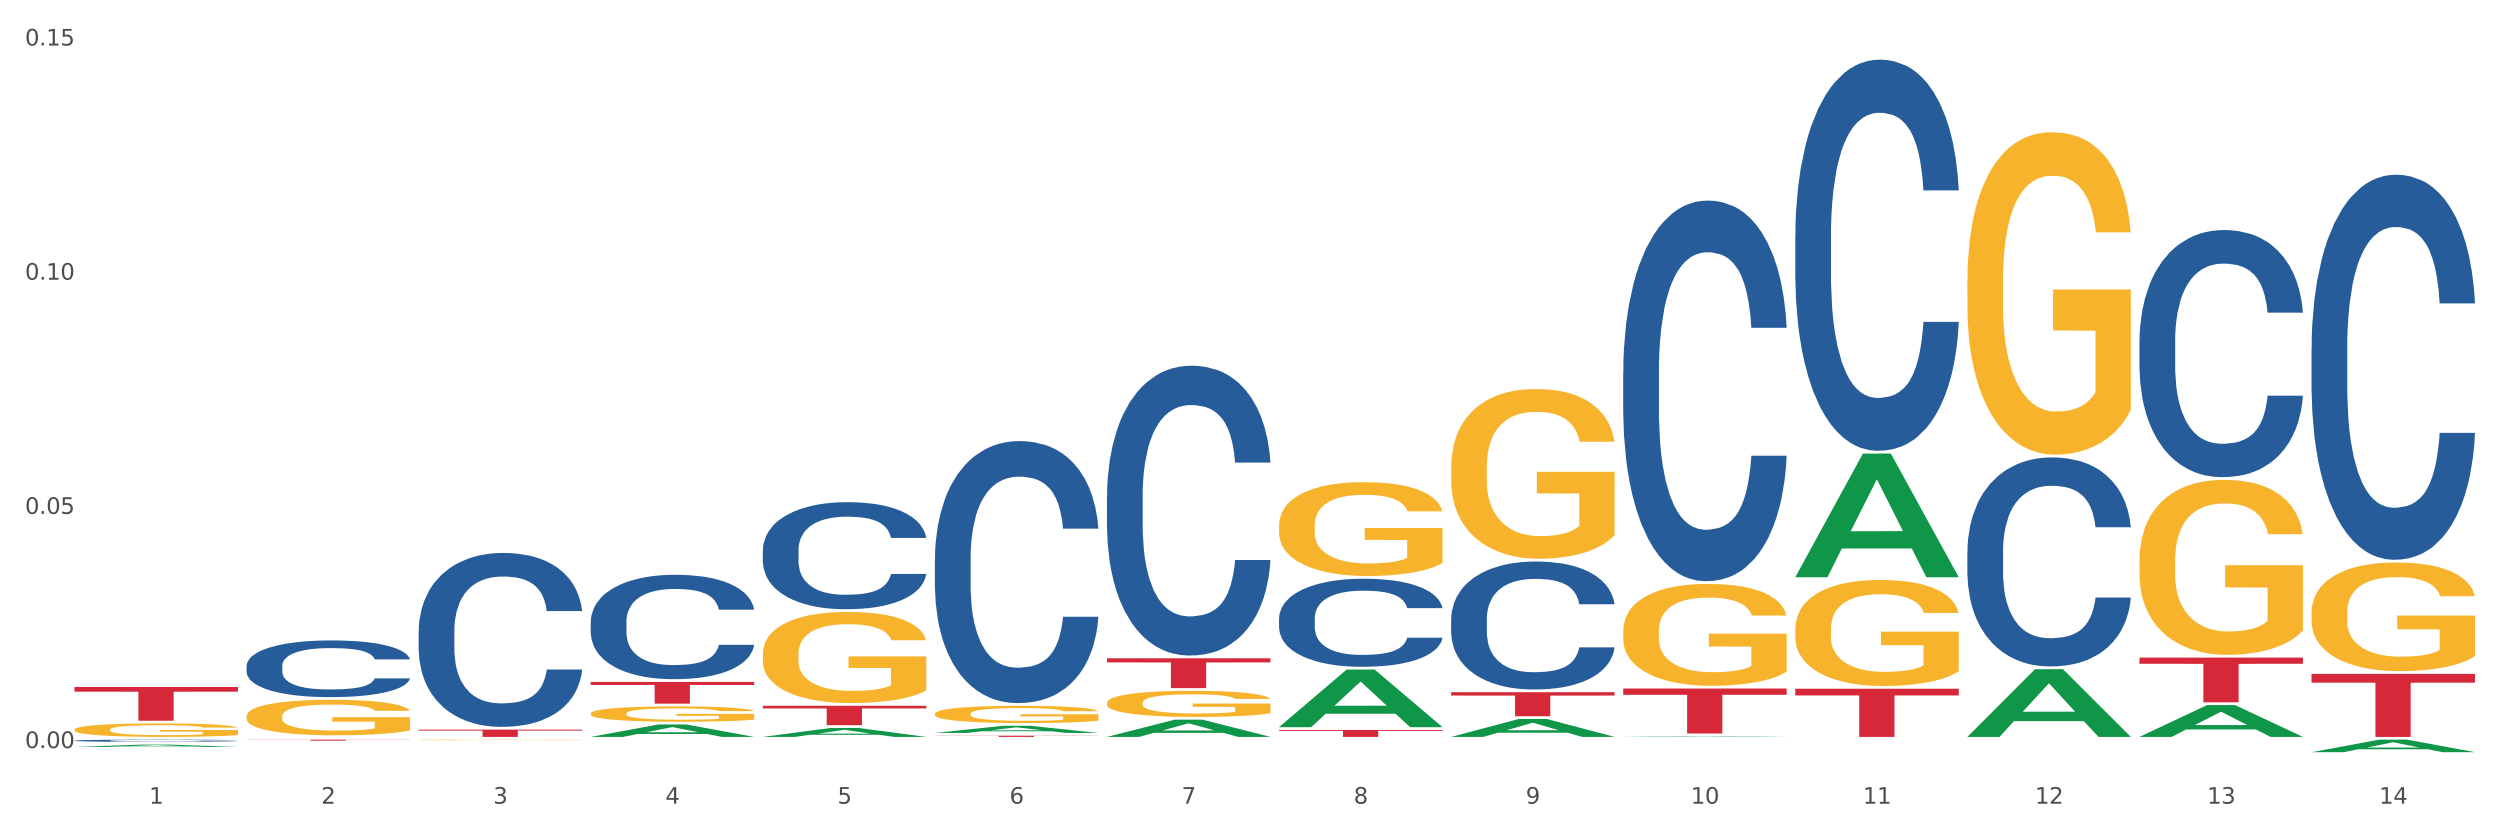 <?xml version="1.0" encoding="utf-8" standalone="no"?>
<!DOCTYPE svg PUBLIC "-//W3C//DTD SVG 1.1//EN"
  "http://www.w3.org/Graphics/SVG/1.1/DTD/svg11.dtd">
<svg xmlns:xlink="http://www.w3.org/1999/xlink" width="1080pt" height="360pt" viewBox="0 0 1080 360" xmlns="http://www.w3.org/2000/svg" version="1.1">
 <rect x="0" y="0" width="1080" height="360" fill="#333333" stroke="none"/>
 <defs>
  <style type="text/css">*{stroke-linejoin: round; stroke-linecap: butt}</style>
 </defs>
 <g id="figure_1">
  <g id="patch_1">
   <path d="M 0 360 
L 1080 360 
L 1080 0 
L 0 0 
z
" style="fill: #ffffff; stroke: #ffffff; stroke-linejoin: miter"/>
  </g>
  <g id="axes_1">
   <g id="matplotlib.axis_1">
    <g id="xtick_1">
     <g id="text_1">
      <!-- 1 -->
      <g style="fill: #4d4d4d" transform="translate(64.432 347.204) scale(0.096 -0.096)">
       <defs>
        <path id="DejaVuSans-31" d="M 794 531 
L 1825 531 
L 1825 4091 
L 703 3866 
L 703 4441 
L 1819 4666 
L 2450 4666 
L 2450 531 
L 3481 531 
L 3481 0 
L 794 0 
L 794 531 
z
" transform="scale(0.016)"/>
       </defs>
       <use xlink:href="#DejaVuSans-31"/>
      </g>
     </g>
    </g>
    <g id="xtick_2">
     <g id="text_2">
      <!-- 2 -->
      <g style="fill: #4d4d4d" transform="translate(138.771 347.204) scale(0.096 -0.096)">
       <defs>
        <path id="DejaVuSans-32" d="M 1228 531 
L 3431 531 
L 3431 0 
L 469 0 
L 469 531 
Q 828 903 1448 1529 
Q 2069 2156 2228 2338 
Q 2531 2678 2651 2914 
Q 2772 3150 2772 3378 
Q 2772 3750 2511 3984 
Q 2250 4219 1831 4219 
Q 1534 4219 1204 4116 
Q 875 4013 500 3803 
L 500 4441 
Q 881 4594 1212 4672 
Q 1544 4750 1819 4750 
Q 2544 4750 2975 4387 
Q 3406 4025 3406 3419 
Q 3406 3131 3298 2873 
Q 3191 2616 2906 2266 
Q 2828 2175 2409 1742 
Q 1991 1309 1228 531 
z
" transform="scale(0.016)"/>
       </defs>
       <use xlink:href="#DejaVuSans-32"/>
      </g>
     </g>
    </g>
    <g id="xtick_3">
     <g id="text_3">
      <!-- 3 -->
      <g style="fill: #4d4d4d" transform="translate(213.109 347.204) scale(0.096 -0.096)">
       <defs>
        <path id="DejaVuSans-33" d="M 2597 2516 
Q 3050 2419 3304 2112 
Q 3559 1806 3559 1356 
Q 3559 666 3084 287 
Q 2609 -91 1734 -91 
Q 1441 -91 1130 -33 
Q 819 25 488 141 
L 488 750 
Q 750 597 1062 519 
Q 1375 441 1716 441 
Q 2309 441 2620 675 
Q 2931 909 2931 1356 
Q 2931 1769 2642 2001 
Q 2353 2234 1838 2234 
L 1294 2234 
L 1294 2753 
L 1863 2753 
Q 2328 2753 2575 2939 
Q 2822 3125 2822 3475 
Q 2822 3834 2567 4026 
Q 2313 4219 1838 4219 
Q 1578 4219 1281 4162 
Q 984 4106 628 3988 
L 628 4550 
Q 988 4650 1302 4700 
Q 1616 4750 1894 4750 
Q 2613 4750 3031 4423 
Q 3450 4097 3450 3541 
Q 3450 3153 3228 2886 
Q 3006 2619 2597 2516 
z
" transform="scale(0.016)"/>
       </defs>
       <use xlink:href="#DejaVuSans-33"/>
      </g>
     </g>
    </g>
    <g id="xtick_4">
     <g id="text_4">
      <!-- 4 -->
      <g style="fill: #4d4d4d" transform="translate(287.448 347.204) scale(0.096 -0.096)">
       <defs>
        <path id="DejaVuSans-34" d="M 2419 4116 
L 825 1625 
L 2419 1625 
L 2419 4116 
z
M 2253 4666 
L 3047 4666 
L 3047 1625 
L 3713 1625 
L 3713 1100 
L 3047 1100 
L 3047 0 
L 2419 0 
L 2419 1100 
L 313 1100 
L 313 1709 
L 2253 4666 
z
" transform="scale(0.016)"/>
       </defs>
       <use xlink:href="#DejaVuSans-34"/>
      </g>
     </g>
    </g>
    <g id="xtick_5">
     <g id="text_5">
      <!-- 5 -->
      <g style="fill: #4d4d4d" transform="translate(361.787 347.204) scale(0.096 -0.096)">
       <defs>
        <path id="DejaVuSans-35" d="M 691 4666 
L 3169 4666 
L 3169 4134 
L 1269 4134 
L 1269 2991 
Q 1406 3038 1543 3061 
Q 1681 3084 1819 3084 
Q 2600 3084 3056 2656 
Q 3513 2228 3513 1497 
Q 3513 744 3044 326 
Q 2575 -91 1722 -91 
Q 1428 -91 1123 -41 
Q 819 9 494 109 
L 494 744 
Q 775 591 1075 516 
Q 1375 441 1709 441 
Q 2250 441 2565 725 
Q 2881 1009 2881 1497 
Q 2881 1984 2565 2268 
Q 2250 2553 1709 2553 
Q 1456 2553 1204 2497 
Q 953 2441 691 2322 
L 691 4666 
z
" transform="scale(0.016)"/>
       </defs>
       <use xlink:href="#DejaVuSans-35"/>
      </g>
     </g>
    </g>
    <g id="xtick_6">
     <g id="text_6">
      <!-- 6 -->
      <g style="fill: #4d4d4d" transform="translate(436.125 347.204) scale(0.096 -0.096)">
       <defs>
        <path id="DejaVuSans-36" d="M 2113 2584 
Q 1688 2584 1439 2293 
Q 1191 2003 1191 1497 
Q 1191 994 1439 701 
Q 1688 409 2113 409 
Q 2538 409 2786 701 
Q 3034 994 3034 1497 
Q 3034 2003 2786 2293 
Q 2538 2584 2113 2584 
z
M 3366 4563 
L 3366 3988 
Q 3128 4100 2886 4159 
Q 2644 4219 2406 4219 
Q 1781 4219 1451 3797 
Q 1122 3375 1075 2522 
Q 1259 2794 1537 2939 
Q 1816 3084 2150 3084 
Q 2853 3084 3261 2657 
Q 3669 2231 3669 1497 
Q 3669 778 3244 343 
Q 2819 -91 2113 -91 
Q 1303 -91 875 529 
Q 447 1150 447 2328 
Q 447 3434 972 4092 
Q 1497 4750 2381 4750 
Q 2619 4750 2861 4703 
Q 3103 4656 3366 4563 
z
" transform="scale(0.016)"/>
       </defs>
       <use xlink:href="#DejaVuSans-36"/>
      </g>
     </g>
    </g>
    <g id="xtick_7">
     <g id="text_7">
      <!-- 7 -->
      <g style="fill: #4d4d4d" transform="translate(510.464 347.204) scale(0.096 -0.096)">
       <defs>
        <path id="DejaVuSans-37" d="M 525 4666 
L 3525 4666 
L 3525 4397 
L 1831 0 
L 1172 0 
L 2766 4134 
L 525 4134 
L 525 4666 
z
" transform="scale(0.016)"/>
       </defs>
       <use xlink:href="#DejaVuSans-37"/>
      </g>
     </g>
    </g>
    <g id="xtick_8">
     <g id="text_8">
      <!-- 8 -->
      <g style="fill: #4d4d4d" transform="translate(584.803 347.204) scale(0.096 -0.096)">
       <defs>
        <path id="DejaVuSans-38" d="M 2034 2216 
Q 1584 2216 1326 1975 
Q 1069 1734 1069 1313 
Q 1069 891 1326 650 
Q 1584 409 2034 409 
Q 2484 409 2743 651 
Q 3003 894 3003 1313 
Q 3003 1734 2745 1975 
Q 2488 2216 2034 2216 
z
M 1403 2484 
Q 997 2584 770 2862 
Q 544 3141 544 3541 
Q 544 4100 942 4425 
Q 1341 4750 2034 4750 
Q 2731 4750 3128 4425 
Q 3525 4100 3525 3541 
Q 3525 3141 3298 2862 
Q 3072 2584 2669 2484 
Q 3125 2378 3379 2068 
Q 3634 1759 3634 1313 
Q 3634 634 3220 271 
Q 2806 -91 2034 -91 
Q 1263 -91 848 271 
Q 434 634 434 1313 
Q 434 1759 690 2068 
Q 947 2378 1403 2484 
z
M 1172 3481 
Q 1172 3119 1398 2916 
Q 1625 2713 2034 2713 
Q 2441 2713 2670 2916 
Q 2900 3119 2900 3481 
Q 2900 3844 2670 4047 
Q 2441 4250 2034 4250 
Q 1625 4250 1398 4047 
Q 1172 3844 1172 3481 
z
" transform="scale(0.016)"/>
       </defs>
       <use xlink:href="#DejaVuSans-38"/>
      </g>
     </g>
    </g>
    <g id="xtick_9">
     <g id="text_9">
      <!-- 9 -->
      <g style="fill: #4d4d4d" transform="translate(659.142 347.204) scale(0.096 -0.096)">
       <defs>
        <path id="DejaVuSans-39" d="M 703 97 
L 703 672 
Q 941 559 1184 500 
Q 1428 441 1663 441 
Q 2288 441 2617 861 
Q 2947 1281 2994 2138 
Q 2813 1869 2534 1725 
Q 2256 1581 1919 1581 
Q 1219 1581 811 2004 
Q 403 2428 403 3163 
Q 403 3881 828 4315 
Q 1253 4750 1959 4750 
Q 2769 4750 3195 4129 
Q 3622 3509 3622 2328 
Q 3622 1225 3098 567 
Q 2575 -91 1691 -91 
Q 1453 -91 1209 -44 
Q 966 3 703 97 
z
M 1959 2075 
Q 2384 2075 2632 2365 
Q 2881 2656 2881 3163 
Q 2881 3666 2632 3958 
Q 2384 4250 1959 4250 
Q 1534 4250 1286 3958 
Q 1038 3666 1038 3163 
Q 1038 2656 1286 2365 
Q 1534 2075 1959 2075 
z
" transform="scale(0.016)"/>
       </defs>
       <use xlink:href="#DejaVuSans-39"/>
      </g>
     </g>
    </g>
    <g id="xtick_10">
     <g id="text_10">
      <!-- 10 -->
      <g style="fill: #4d4d4d" transform="translate(730.426 347.204) scale(0.096 -0.096)">
       <defs>
        <path id="DejaVuSans-30" d="M 2034 4250 
Q 1547 4250 1301 3770 
Q 1056 3291 1056 2328 
Q 1056 1369 1301 889 
Q 1547 409 2034 409 
Q 2525 409 2770 889 
Q 3016 1369 3016 2328 
Q 3016 3291 2770 3770 
Q 2525 4250 2034 4250 
z
M 2034 4750 
Q 2819 4750 3233 4129 
Q 3647 3509 3647 2328 
Q 3647 1150 3233 529 
Q 2819 -91 2034 -91 
Q 1250 -91 836 529 
Q 422 1150 422 2328 
Q 422 3509 836 4129 
Q 1250 4750 2034 4750 
z
" transform="scale(0.016)"/>
       </defs>
       <use xlink:href="#DejaVuSans-31"/>
       <use xlink:href="#DejaVuSans-30" transform="translate(63.623 0)"/>
      </g>
     </g>
    </g>
    <g id="xtick_11">
     <g id="text_11">
      <!-- 11 -->
      <g style="fill: #4d4d4d" transform="translate(804.765 347.204) scale(0.096 -0.096)">
       <use xlink:href="#DejaVuSans-31"/>
       <use xlink:href="#DejaVuSans-31" transform="translate(63.623 0)"/>
      </g>
     </g>
    </g>
    <g id="xtick_12">
     <g id="text_12">
      <!-- 12 -->
      <g style="fill: #4d4d4d" transform="translate(879.104 347.204) scale(0.096 -0.096)">
       <use xlink:href="#DejaVuSans-31"/>
       <use xlink:href="#DejaVuSans-32" transform="translate(63.623 0)"/>
      </g>
     </g>
    </g>
    <g id="xtick_13">
     <g id="text_13">
      <!-- 13 -->
      <g style="fill: #4d4d4d" transform="translate(953.442 347.204) scale(0.096 -0.096)">
       <use xlink:href="#DejaVuSans-31"/>
       <use xlink:href="#DejaVuSans-33" transform="translate(63.623 0)"/>
      </g>
     </g>
    </g>
    <g id="xtick_14">
     <g id="text_14">
      <!-- 14 -->
      <g style="fill: #4d4d4d" transform="translate(1027.781 347.204) scale(0.096 -0.096)">
       <use xlink:href="#DejaVuSans-31"/>
       <use xlink:href="#DejaVuSans-34" transform="translate(63.623 0)"/>
      </g>
     </g>
    </g>
    <g id="xtick_15"/>
    <g id="xtick_16"/>
    <g id="xtick_17"/>
    <g id="xtick_18"/>
    <g id="xtick_19"/>
    <g id="xtick_20"/>
    <g id="xtick_21"/>
    <g id="xtick_22"/>
    <g id="xtick_23"/>
    <g id="xtick_24"/>
    <g id="xtick_25"/>
    <g id="xtick_26"/>
    <g id="xtick_27"/>
   </g>
   <g id="matplotlib.axis_2">
    <g id="ytick_1">
     <g id="text_15">
      <!-- 0.00 -->
      <g style="fill: #4d4d4d" transform="translate(10.8 323.166) scale(0.096 -0.096)">
       <defs>
        <path id="DejaVuSans-2e" d="M 684 794 
L 1344 794 
L 1344 0 
L 684 0 
L 684 794 
z
" transform="scale(0.016)"/>
       </defs>
       <use xlink:href="#DejaVuSans-30"/>
       <use xlink:href="#DejaVuSans-2e" transform="translate(63.623 0)"/>
       <use xlink:href="#DejaVuSans-30" transform="translate(95.41 0)"/>
       <use xlink:href="#DejaVuSans-30" transform="translate(159.033 0)"/>
      </g>
     </g>
    </g>
    <g id="ytick_2">
     <g id="text_16">
      <!-- 0.05 -->
      <g style="fill: #4d4d4d" transform="translate(10.8 221.999) scale(0.096 -0.096)">
       <use xlink:href="#DejaVuSans-30"/>
       <use xlink:href="#DejaVuSans-2e" transform="translate(63.623 0)"/>
       <use xlink:href="#DejaVuSans-30" transform="translate(95.41 0)"/>
       <use xlink:href="#DejaVuSans-35" transform="translate(159.033 0)"/>
      </g>
     </g>
    </g>
    <g id="ytick_3">
     <g id="text_17">
      <!-- 0.10 -->
      <g style="fill: #4d4d4d" transform="translate(10.8 120.832) scale(0.096 -0.096)">
       <use xlink:href="#DejaVuSans-30"/>
       <use xlink:href="#DejaVuSans-2e" transform="translate(63.623 0)"/>
       <use xlink:href="#DejaVuSans-31" transform="translate(95.41 0)"/>
       <use xlink:href="#DejaVuSans-30" transform="translate(159.033 0)"/>
      </g>
     </g>
    </g>
    <g id="ytick_4">
     <g id="text_18">
      <!-- 0.15 -->
      <g style="fill: #4d4d4d" transform="translate(10.8 19.665) scale(0.096 -0.096)">
       <use xlink:href="#DejaVuSans-30"/>
       <use xlink:href="#DejaVuSans-2e" transform="translate(63.623 0)"/>
       <use xlink:href="#DejaVuSans-31" transform="translate(95.41 0)"/>
       <use xlink:href="#DejaVuSans-35" transform="translate(159.033 0)"/>
      </g>
     </g>
    </g>
    <g id="ytick_5"/>
    <g id="ytick_6"/>
    <g id="ytick_7"/>
   </g>
   <g id="PolyCollection_1">
    <path d="M 32.175 322.677 
L 32.248 322.676 
L 61.37 321.666 
L 73.456 321.666 
L 102.797 322.679 
L 88.818 322.679 
L 82.484 322.443 
L 52.415 322.443 
L 52.197 322.447 
L 46.081 322.679 
L 32.175 322.679 
L 32.175 322.677 
L 56.201 322.302 
L 78.698 322.301 
L 67.559 321.882 
L 67.413 321.88 
L 67.267 321.883 
L 56.128 322.301 
L 56.201 322.302 
L 32.175 322.677 
z
" clip-path="url(#pefde4a355a)" style="fill: #109648"/>
    <path d="M 403.869 241.405 
L 403.952 241.302 
L 403.952 238.407 
L 404.202 234.479 
L 405.121 227.243 
L 406.289 221.765 
L 408.293 215.356 
L 409.378 212.668 
L 410.797 209.67 
L 413.719 204.812 
L 417.058 200.677 
L 419.395 198.403 
L 421.148 196.956 
L 425.072 194.371 
L 427.326 193.234 
L 429.663 192.304 
L 431.666 191.684 
L 435.006 190.96 
L 437.677 190.65 
L 440.766 190.547 
L 443.353 190.65 
L 446.776 191.064 
L 451.785 192.304 
L 453.704 193.028 
L 456.292 194.268 
L 458.964 195.922 
L 461.134 197.576 
L 463.638 199.953 
L 466.226 203.055 
L 468.73 206.983 
L 470.483 210.601 
L 471.903 214.425 
L 473.155 219.077 
L 474.073 224.142 
L 474.49 228.38 
L 459.214 228.38 
L 458.797 224.556 
L 457.962 220.421 
L 457.127 217.63 
L 456.209 215.356 
L 454.79 212.771 
L 453.538 211.118 
L 451.451 209.153 
L 449.531 207.913 
L 447.945 207.189 
L 446.025 206.569 
L 441.934 205.949 
L 439.012 205.949 
L 437.176 206.156 
L 434.922 206.673 
L 433.002 207.396 
L 430.748 208.637 
L 428.995 209.98 
L 427.242 211.738 
L 426.24 212.978 
L 424.738 215.252 
L 423.736 217.113 
L 422.401 220.318 
L 421.649 222.592 
L 420.314 228.484 
L 419.729 232.825 
L 419.479 235.823 
L 419.312 239.131 
L 419.312 255.257 
L 419.813 262.493 
L 420.23 265.594 
L 420.898 269.109 
L 422.15 273.657 
L 423.987 278.102 
L 425.907 281.306 
L 427.493 283.271 
L 428.995 284.718 
L 430.498 285.855 
L 432.334 286.889 
L 433.837 287.509 
L 436.091 288.129 
L 438.762 288.439 
L 440.849 288.439 
L 445.106 287.922 
L 447.026 287.405 
L 448.863 286.682 
L 450.866 285.545 
L 452.452 284.304 
L 453.371 283.374 
L 454.873 281.41 
L 456.042 279.342 
L 457.044 276.965 
L 457.711 274.897 
L 458.463 271.796 
L 459.047 268.282 
L 459.214 266.421 
L 474.49 266.421 
L 474.156 270.142 
L 473.572 273.76 
L 472.403 278.619 
L 471.485 281.41 
L 470.066 284.821 
L 468.563 287.715 
L 466.477 290.92 
L 464.557 293.298 
L 462.553 295.365 
L 460.383 297.226 
L 456.459 299.81 
L 455.04 300.533 
L 452.035 301.774 
L 449.698 302.498 
L 446.275 303.221 
L 442.769 303.635 
L 439.096 303.738 
L 435.84 303.531 
L 432.251 302.911 
L 429.997 302.291 
L 427.493 301.36 
L 424.571 299.913 
L 421.816 298.156 
L 419.228 296.089 
L 416.808 293.711 
L 414.554 291.023 
L 411.632 286.578 
L 409.462 282.237 
L 407.875 278.205 
L 406.79 274.794 
L 405.705 270.453 
L 405.121 267.455 
L 404.202 260.219 
L 403.869 253.5 
L 403.869 241.405 
z
" clip-path="url(#pefde4a355a)" style="fill: #255c99"/>
    <path d="M 329.53 237.721 
L 329.613 237.679 
L 329.613 236.496 
L 329.864 234.891 
L 330.782 231.935 
L 331.951 229.696 
L 333.954 227.077 
L 335.039 225.979 
L 336.458 224.754 
L 339.38 222.769 
L 342.719 221.079 
L 345.057 220.15 
L 346.81 219.559 
L 350.733 218.503 
L 352.987 218.038 
L 355.324 217.658 
L 357.328 217.405 
L 360.667 217.109 
L 363.338 216.982 
L 366.427 216.94 
L 369.015 216.982 
L 372.437 217.151 
L 377.446 217.658 
L 379.366 217.954 
L 381.954 218.461 
L 384.625 219.136 
L 386.795 219.812 
L 389.3 220.784 
L 391.887 222.051 
L 394.392 223.656 
L 396.145 225.134 
L 397.564 226.697 
L 398.816 228.598 
L 399.734 230.667 
L 400.152 232.399 
L 384.875 232.399 
L 384.458 230.836 
L 383.623 229.147 
L 382.788 228.006 
L 381.87 227.077 
L 380.451 226.021 
L 379.199 225.345 
L 377.112 224.543 
L 375.192 224.036 
L 373.606 223.74 
L 371.686 223.487 
L 367.595 223.234 
L 364.674 223.234 
L 362.837 223.318 
L 360.583 223.529 
L 358.663 223.825 
L 356.41 224.332 
L 354.656 224.881 
L 352.903 225.599 
L 351.902 226.106 
L 350.399 227.035 
L 349.397 227.795 
L 348.062 229.105 
L 347.31 230.034 
L 345.975 232.441 
L 345.391 234.215 
L 345.14 235.44 
L 344.973 236.792 
L 344.973 243.381 
L 345.474 246.338 
L 345.891 247.605 
L 346.559 249.041 
L 347.811 250.899 
L 349.648 252.716 
L 351.568 254.025 
L 353.154 254.828 
L 354.656 255.419 
L 356.159 255.883 
L 357.996 256.306 
L 359.498 256.559 
L 361.752 256.813 
L 364.423 256.939 
L 366.51 256.939 
L 370.768 256.728 
L 372.688 256.517 
L 374.524 256.221 
L 376.528 255.757 
L 378.114 255.25 
L 379.032 254.87 
L 380.534 254.067 
L 381.703 253.222 
L 382.705 252.251 
L 383.373 251.406 
L 384.124 250.139 
L 384.708 248.703 
L 384.875 247.943 
L 400.152 247.943 
L 399.818 249.463 
L 399.233 250.942 
L 398.065 252.927 
L 397.146 254.067 
L 395.727 255.461 
L 394.225 256.644 
L 392.138 257.953 
L 390.218 258.925 
L 388.214 259.769 
L 386.044 260.53 
L 382.121 261.586 
L 380.701 261.881 
L 377.696 262.388 
L 375.359 262.684 
L 371.936 262.979 
L 368.43 263.148 
L 364.757 263.191 
L 361.502 263.106 
L 357.912 262.853 
L 355.658 262.599 
L 353.154 262.219 
L 350.232 261.628 
L 347.477 260.91 
L 344.89 260.065 
L 342.469 259.094 
L 340.215 257.995 
L 337.293 256.179 
L 335.123 254.405 
L 333.537 252.758 
L 332.452 251.364 
L 331.366 249.59 
L 330.782 248.365 
L 329.864 245.408 
L 329.53 242.663 
L 329.53 237.721 
z
" clip-path="url(#pefde4a355a)" style="fill: #255c99"/>
    <path d="M 255.191 268.573 
L 255.275 268.532 
L 255.275 267.379 
L 255.525 265.814 
L 256.443 262.931 
L 257.612 260.748 
L 259.615 258.195 
L 260.701 257.124 
L 262.12 255.93 
L 265.041 253.994 
L 268.381 252.346 
L 270.718 251.44 
L 272.471 250.864 
L 276.394 249.834 
L 278.648 249.381 
L 280.986 249.01 
L 282.989 248.763 
L 286.328 248.475 
L 288.999 248.352 
L 292.088 248.31 
L 294.676 248.352 
L 298.098 248.516 
L 303.107 249.01 
L 305.027 249.299 
L 307.615 249.793 
L 310.286 250.452 
L 312.457 251.111 
L 314.961 252.058 
L 317.549 253.294 
L 320.053 254.859 
L 321.806 256.3 
L 323.225 257.824 
L 324.477 259.677 
L 325.396 261.696 
L 325.813 263.384 
L 310.537 263.384 
L 310.119 261.86 
L 309.284 260.213 
L 308.45 259.101 
L 307.531 258.195 
L 306.112 257.165 
L 304.86 256.506 
L 302.773 255.724 
L 300.853 255.229 
L 299.267 254.941 
L 297.347 254.694 
L 293.257 254.447 
L 290.335 254.447 
L 288.499 254.529 
L 286.245 254.735 
L 284.325 255.024 
L 282.071 255.518 
L 280.318 256.053 
L 278.565 256.753 
L 277.563 257.248 
L 276.06 258.154 
L 275.059 258.895 
L 273.723 260.172 
L 272.972 261.078 
L 271.636 263.425 
L 271.052 265.155 
L 270.801 266.349 
L 270.634 267.667 
L 270.634 274.092 
L 271.135 276.975 
L 271.553 278.211 
L 272.22 279.611 
L 273.473 281.423 
L 275.309 283.194 
L 277.229 284.471 
L 278.815 285.253 
L 280.318 285.83 
L 281.82 286.283 
L 283.657 286.695 
L 285.159 286.942 
L 287.413 287.189 
L 290.085 287.313 
L 292.172 287.313 
L 296.429 287.107 
L 298.349 286.901 
L 300.185 286.613 
L 302.189 286.159 
L 303.775 285.665 
L 304.693 285.295 
L 306.196 284.512 
L 307.364 283.688 
L 308.366 282.741 
L 309.034 281.917 
L 309.785 280.682 
L 310.37 279.282 
L 310.537 278.54 
L 325.813 278.54 
L 325.479 280.023 
L 324.895 281.464 
L 323.726 283.4 
L 322.808 284.512 
L 321.389 285.871 
L 319.886 287.024 
L 317.799 288.301 
L 315.879 289.248 
L 313.876 290.072 
L 311.705 290.813 
L 307.782 291.843 
L 306.363 292.131 
L 303.358 292.626 
L 301.02 292.914 
L 297.598 293.202 
L 294.092 293.367 
L 290.419 293.408 
L 287.163 293.326 
L 283.573 293.079 
L 281.32 292.831 
L 278.815 292.461 
L 275.893 291.884 
L 273.139 291.184 
L 270.551 290.36 
L 268.13 289.413 
L 265.876 288.342 
L 262.955 286.571 
L 260.784 284.842 
L 259.198 283.235 
L 258.113 281.876 
L 257.028 280.146 
L 256.443 278.952 
L 255.525 276.069 
L 255.191 273.392 
L 255.191 268.573 
z
" clip-path="url(#pefde4a355a)" style="fill: #255c99"/>
    <path d="M 180.852 272.629 
L 180.936 272.56 
L 180.936 270.639 
L 181.186 268.031 
L 182.105 263.228 
L 183.273 259.591 
L 185.277 255.336 
L 186.362 253.552 
L 187.781 251.562 
L 190.703 248.337 
L 194.042 245.592 
L 196.379 244.082 
L 198.132 243.122 
L 202.056 241.406 
L 204.31 240.651 
L 206.647 240.034 
L 208.65 239.622 
L 211.989 239.142 
L 214.661 238.936 
L 217.749 238.867 
L 220.337 238.936 
L 223.76 239.21 
L 228.768 240.034 
L 230.688 240.514 
L 233.276 241.338 
L 235.947 242.436 
L 238.118 243.533 
L 240.622 245.112 
L 243.21 247.17 
L 245.714 249.778 
L 247.467 252.18 
L 248.886 254.719 
L 250.139 257.807 
L 251.057 261.169 
L 251.474 263.983 
L 236.198 263.983 
L 235.78 261.444 
L 234.946 258.699 
L 234.111 256.846 
L 233.193 255.336 
L 231.774 253.621 
L 230.521 252.523 
L 228.434 251.219 
L 226.514 250.396 
L 224.928 249.915 
L 223.008 249.504 
L 218.918 249.092 
L 215.996 249.092 
L 214.16 249.229 
L 211.906 249.572 
L 209.986 250.053 
L 207.732 250.876 
L 205.979 251.768 
L 204.226 252.935 
L 203.224 253.758 
L 201.722 255.268 
L 200.72 256.503 
L 199.384 258.63 
L 198.633 260.14 
L 197.297 264.051 
L 196.713 266.933 
L 196.463 268.923 
L 196.296 271.119 
L 196.296 281.824 
L 196.797 286.628 
L 197.214 288.686 
L 197.882 291.02 
L 199.134 294.039 
L 200.97 296.99 
L 202.89 299.117 
L 204.476 300.421 
L 205.979 301.381 
L 207.482 302.136 
L 209.318 302.822 
L 210.821 303.234 
L 213.075 303.646 
L 215.746 303.852 
L 217.833 303.852 
L 222.09 303.509 
L 224.01 303.166 
L 225.847 302.685 
L 227.85 301.93 
L 229.436 301.107 
L 230.354 300.489 
L 231.857 299.186 
L 233.026 297.813 
L 234.027 296.235 
L 234.695 294.862 
L 235.447 292.804 
L 236.031 290.471 
L 236.198 289.235 
L 251.474 289.235 
L 251.14 291.706 
L 250.556 294.108 
L 249.387 297.333 
L 248.469 299.186 
L 247.05 301.45 
L 245.547 303.371 
L 243.46 305.499 
L 241.54 307.077 
L 239.537 308.449 
L 237.367 309.685 
L 233.443 311.4 
L 232.024 311.881 
L 229.019 312.704 
L 226.681 313.184 
L 223.259 313.665 
L 219.753 313.939 
L 216.08 314.008 
L 212.824 313.871 
L 209.235 313.459 
L 206.981 313.047 
L 204.476 312.429 
L 201.555 311.469 
L 198.8 310.302 
L 196.212 308.93 
L 193.791 307.352 
L 191.538 305.567 
L 188.616 302.617 
L 186.445 299.735 
L 184.859 297.058 
L 183.774 294.794 
L 182.689 291.912 
L 182.105 289.922 
L 181.186 285.118 
L 180.852 280.658 
L 180.852 272.629 
z
" clip-path="url(#pefde4a355a)" style="fill: #255c99"/>
    <path d="M 106.514 287.667 
L 106.597 287.645 
L 106.597 287.019 
L 106.848 286.169 
L 107.766 284.603 
L 108.935 283.417 
L 110.938 282.031 
L 112.023 281.449 
L 113.442 280.8 
L 116.364 279.749 
L 119.703 278.854 
L 122.04 278.362 
L 123.794 278.049 
L 127.717 277.49 
L 129.971 277.244 
L 132.308 277.043 
L 134.312 276.908 
L 137.651 276.752 
L 140.322 276.685 
L 143.411 276.662 
L 145.998 276.685 
L 149.421 276.774 
L 154.43 277.043 
L 156.35 277.199 
L 158.937 277.468 
L 161.609 277.825 
L 163.779 278.183 
L 166.283 278.698 
L 168.871 279.369 
L 171.376 280.219 
L 173.129 281.002 
L 174.548 281.829 
L 175.8 282.836 
L 176.718 283.932 
L 177.135 284.849 
L 161.859 284.849 
L 161.442 284.021 
L 160.607 283.127 
L 159.772 282.523 
L 158.854 282.031 
L 157.435 281.471 
L 156.183 281.114 
L 154.096 280.689 
L 152.176 280.42 
L 150.59 280.264 
L 148.67 280.129 
L 144.579 279.995 
L 141.658 279.995 
L 139.821 280.04 
L 137.567 280.152 
L 135.647 280.308 
L 133.393 280.577 
L 131.64 280.867 
L 129.887 281.248 
L 128.886 281.516 
L 127.383 282.008 
L 126.381 282.411 
L 125.046 283.104 
L 124.294 283.596 
L 122.959 284.871 
L 122.374 285.811 
L 122.124 286.459 
L 121.957 287.175 
L 121.957 290.665 
L 122.458 292.23 
L 122.875 292.901 
L 123.543 293.662 
L 124.795 294.646 
L 126.632 295.608 
L 128.552 296.301 
L 130.138 296.726 
L 131.64 297.039 
L 133.143 297.285 
L 134.979 297.509 
L 136.482 297.643 
L 138.736 297.777 
L 141.407 297.845 
L 143.494 297.845 
L 147.751 297.733 
L 149.671 297.621 
L 151.508 297.464 
L 153.511 297.218 
L 155.097 296.95 
L 156.016 296.749 
L 157.518 296.324 
L 158.687 295.876 
L 159.689 295.362 
L 160.357 294.914 
L 161.108 294.243 
L 161.692 293.483 
L 161.859 293.08 
L 177.135 293.08 
L 176.802 293.885 
L 176.217 294.668 
L 175.049 295.72 
L 174.13 296.324 
L 172.711 297.062 
L 171.209 297.688 
L 169.122 298.381 
L 167.202 298.896 
L 165.198 299.343 
L 163.028 299.746 
L 159.104 300.305 
L 157.685 300.462 
L 154.68 300.73 
L 152.343 300.887 
L 148.92 301.043 
L 145.414 301.133 
L 141.741 301.155 
L 138.486 301.11 
L 134.896 300.976 
L 132.642 300.842 
L 130.138 300.641 
L 127.216 300.327 
L 124.461 299.947 
L 121.874 299.5 
L 119.453 298.985 
L 117.199 298.404 
L 114.277 297.442 
L 112.107 296.502 
L 110.521 295.63 
L 109.435 294.892 
L 108.35 293.953 
L 107.766 293.304 
L 106.848 291.738 
L 106.514 290.284 
L 106.514 287.667 
z
" clip-path="url(#pefde4a355a)" style="fill: #255c99"/>
    <path d="M 32.175 319.956 
L 32.258 319.955 
L 32.258 319.93 
L 32.509 319.896 
L 33.427 319.834 
L 34.596 319.787 
L 36.599 319.732 
L 37.684 319.709 
L 39.104 319.683 
L 42.025 319.642 
L 45.364 319.606 
L 47.702 319.587 
L 49.455 319.574 
L 53.378 319.552 
L 55.632 319.542 
L 57.969 319.534 
L 59.973 319.529 
L 63.312 319.523 
L 65.983 319.52 
L 69.072 319.519 
L 71.66 319.52 
L 75.082 319.524 
L 80.091 319.534 
L 82.011 319.54 
L 84.599 319.551 
L 87.27 319.565 
L 89.44 319.579 
L 91.945 319.6 
L 94.533 319.627 
L 97.037 319.66 
L 98.79 319.691 
L 100.209 319.724 
L 101.461 319.764 
L 102.379 319.807 
L 102.797 319.844 
L 87.52 319.844 
L 87.103 319.811 
L 86.268 319.776 
L 85.434 319.752 
L 84.515 319.732 
L 83.096 319.71 
L 81.844 319.696 
L 79.757 319.679 
L 77.837 319.668 
L 76.251 319.662 
L 74.331 319.657 
L 70.241 319.651 
L 67.319 319.651 
L 65.482 319.653 
L 63.229 319.658 
L 61.309 319.664 
L 59.055 319.674 
L 57.302 319.686 
L 55.549 319.701 
L 54.547 319.712 
L 53.044 319.731 
L 52.043 319.747 
L 50.707 319.775 
L 49.956 319.794 
L 48.62 319.845 
L 48.036 319.882 
L 47.785 319.908 
L 47.618 319.936 
L 47.618 320.074 
L 48.119 320.137 
L 48.537 320.163 
L 49.204 320.193 
L 50.457 320.232 
L 52.293 320.27 
L 54.213 320.298 
L 55.799 320.315 
L 57.302 320.327 
L 58.804 320.337 
L 60.641 320.346 
L 62.143 320.351 
L 64.397 320.357 
L 67.069 320.359 
L 69.155 320.359 
L 73.413 320.355 
L 75.333 320.35 
L 77.169 320.344 
L 79.173 320.334 
L 80.759 320.324 
L 81.677 320.316 
L 83.18 320.299 
L 84.348 320.281 
L 85.35 320.261 
L 86.018 320.243 
L 86.769 320.216 
L 87.353 320.186 
L 87.52 320.17 
L 102.797 320.17 
L 102.463 320.202 
L 101.879 320.233 
L 100.71 320.275 
L 99.792 320.299 
L 98.372 320.328 
L 96.87 320.353 
L 94.783 320.38 
L 92.863 320.401 
L 90.86 320.419 
L 88.689 320.435 
L 84.766 320.457 
L 83.347 320.463 
L 80.341 320.474 
L 78.004 320.48 
L 74.581 320.486 
L 71.075 320.49 
L 67.402 320.49 
L 64.147 320.489 
L 60.557 320.483 
L 58.303 320.478 
L 55.799 320.47 
L 52.877 320.458 
L 50.123 320.443 
L 47.535 320.425 
L 45.114 320.404 
L 42.86 320.381 
L 39.938 320.343 
L 37.768 320.306 
L 36.182 320.271 
L 35.097 320.242 
L 34.011 320.205 
L 33.427 320.179 
L 32.509 320.117 
L 32.175 320.059 
L 32.175 319.956 
z
" clip-path="url(#pefde4a355a)" style="fill: #255c99"/>
    <path d="M 32.175 296.779 
L 102.797 296.779 
L 102.797 298.803 
L 75.017 298.817 
L 75.017 311.344 
L 59.788 311.344 
L 59.788 298.817 
L 32.175 298.803 
L 32.175 296.793 
L 32.175 296.779 
z
" clip-path="url(#pefde4a355a)" style="fill: #d62839"/>
    <path d="M 106.514 319.519 
L 177.135 319.519 
L 177.135 319.583 
L 149.355 319.584 
L 149.355 319.98 
L 134.126 319.98 
L 134.126 319.584 
L 106.514 319.583 
L 106.514 319.52 
L 106.514 319.519 
z
" clip-path="url(#pefde4a355a)" style="fill: #d62839"/>
    <path d="M 180.852 315.183 
L 251.474 315.183 
L 251.474 315.622 
L 223.694 315.625 
L 223.694 318.344 
L 208.465 318.344 
L 208.465 315.625 
L 180.852 315.622 
L 180.852 315.186 
L 180.852 315.183 
z
" clip-path="url(#pefde4a355a)" style="fill: #d62839"/>
    <path d="M 255.191 294.583 
L 325.813 294.583 
L 325.813 295.889 
L 298.033 295.898 
L 298.033 303.984 
L 282.804 303.984 
L 282.804 295.898 
L 255.191 295.889 
L 255.191 294.592 
L 255.191 294.583 
z
" clip-path="url(#pefde4a355a)" style="fill: #d62839"/>
    <path d="M 329.53 304.894 
L 400.152 304.894 
L 400.152 306.062 
L 372.371 306.07 
L 372.371 313.298 
L 357.143 313.298 
L 357.143 306.07 
L 329.53 306.062 
L 329.53 304.902 
L 329.53 304.894 
z
" clip-path="url(#pefde4a355a)" style="fill: #d62839"/>
    <path d="M 403.869 317.813 
L 474.49 317.813 
L 474.49 317.887 
L 446.71 317.887 
L 446.71 318.344 
L 431.481 318.344 
L 431.481 317.887 
L 403.869 317.887 
L 403.869 317.813 
L 403.869 317.813 
z
" clip-path="url(#pefde4a355a)" style="fill: #d62839"/>
    <path d="M 478.207 284.374 
L 548.829 284.374 
L 548.829 286.165 
L 521.049 286.177 
L 521.049 297.261 
L 505.82 297.261 
L 505.82 286.177 
L 478.207 286.165 
L 478.207 284.387 
L 478.207 284.374 
z
" clip-path="url(#pefde4a355a)" style="fill: #d62839"/>
    <path d="M 552.546 315.318 
L 623.168 315.318 
L 623.168 315.739 
L 595.388 315.741 
L 595.388 318.344 
L 580.159 318.344 
L 580.159 315.741 
L 552.546 315.739 
L 552.546 315.321 
L 552.546 315.318 
z
" clip-path="url(#pefde4a355a)" style="fill: #d62839"/>
    <path d="M 626.885 299.04 
L 697.506 299.04 
L 697.506 300.483 
L 669.726 300.493 
L 669.726 309.424 
L 654.497 309.424 
L 654.497 300.493 
L 626.885 300.483 
L 626.885 299.05 
L 626.885 299.04 
z
" clip-path="url(#pefde4a355a)" style="fill: #d62839"/>
    <path d="M 701.223 297.443 
L 771.845 297.443 
L 771.845 300.144 
L 744.065 300.162 
L 744.065 316.879 
L 728.836 316.879 
L 728.836 300.162 
L 701.223 300.144 
L 701.223 297.461 
L 701.223 297.443 
z
" clip-path="url(#pefde4a355a)" style="fill: #d62839"/>
    <path d="M 775.562 297.535 
L 846.184 297.535 
L 846.184 300.427 
L 818.404 300.447 
L 818.404 318.344 
L 803.175 318.344 
L 803.175 300.447 
L 775.562 300.427 
L 775.562 297.555 
L 775.562 297.535 
z
" clip-path="url(#pefde4a355a)" style="fill: #d62839"/>
    <path d="M 478.207 214.245 
L 478.291 214.13 
L 478.291 210.928 
L 478.541 206.583 
L 479.459 198.578 
L 480.628 192.518 
L 482.632 185.428 
L 483.717 182.454 
L 485.136 179.138 
L 488.058 173.764 
L 491.397 169.189 
L 493.734 166.674 
L 495.487 165.073 
L 499.41 162.214 
L 501.664 160.956 
L 504.002 159.927 
L 506.005 159.241 
L 509.344 158.44 
L 512.016 158.097 
L 515.104 157.983 
L 517.692 158.097 
L 521.115 158.555 
L 526.123 159.927 
L 528.043 160.727 
L 530.631 162.1 
L 533.302 163.929 
L 535.473 165.759 
L 537.977 168.389 
L 540.565 171.82 
L 543.069 176.165 
L 544.822 180.167 
L 546.241 184.398 
L 547.493 189.544 
L 548.412 195.148 
L 548.829 199.836 
L 533.553 199.836 
L 533.135 195.605 
L 532.301 191.031 
L 531.466 187.943 
L 530.548 185.428 
L 529.128 182.569 
L 527.876 180.739 
L 525.789 178.566 
L 523.869 177.194 
L 522.283 176.394 
L 520.363 175.708 
L 516.273 175.021 
L 513.351 175.021 
L 511.515 175.25 
L 509.261 175.822 
L 507.341 176.622 
L 505.087 177.995 
L 503.334 179.481 
L 501.581 181.425 
L 500.579 182.797 
L 499.077 185.313 
L 498.075 187.372 
L 496.739 190.917 
L 495.988 193.432 
L 494.652 199.95 
L 494.068 204.753 
L 493.818 208.07 
L 493.651 211.729 
L 493.651 229.568 
L 494.151 237.573 
L 494.569 241.003 
L 495.237 244.891 
L 496.489 249.923 
L 498.325 254.84 
L 500.245 258.385 
L 501.831 260.558 
L 503.334 262.158 
L 504.837 263.416 
L 506.673 264.56 
L 508.176 265.246 
L 510.429 265.932 
L 513.101 266.275 
L 515.188 266.275 
L 519.445 265.703 
L 521.365 265.132 
L 523.202 264.331 
L 525.205 263.073 
L 526.791 261.701 
L 527.709 260.672 
L 529.212 258.499 
L 530.381 256.212 
L 531.382 253.582 
L 532.05 251.295 
L 532.801 247.864 
L 533.386 243.976 
L 533.553 241.918 
L 548.829 241.918 
L 548.495 246.035 
L 547.911 250.037 
L 546.742 255.412 
L 545.824 258.499 
L 544.405 262.273 
L 542.902 265.475 
L 540.815 269.02 
L 538.895 271.65 
L 536.892 273.937 
L 534.721 275.995 
L 530.798 278.854 
L 529.379 279.654 
L 526.374 281.027 
L 524.036 281.827 
L 520.614 282.628 
L 517.108 283.085 
L 513.435 283.199 
L 510.179 282.971 
L 506.59 282.285 
L 504.336 281.598 
L 501.831 280.569 
L 498.91 278.968 
L 496.155 277.024 
L 493.567 274.737 
L 491.146 272.107 
L 488.892 269.134 
L 485.971 264.217 
L 483.8 259.414 
L 482.214 254.954 
L 481.129 251.181 
L 480.044 246.378 
L 479.459 243.062 
L 478.541 235.057 
L 478.207 227.624 
L 478.207 214.245 
z
" clip-path="url(#pefde4a355a)" style="fill: #255c99"/>
    <path d="M 924.24 284.076 
L 994.861 284.076 
L 994.861 286.762 
L 967.081 286.78 
L 967.081 303.404 
L 951.852 303.404 
L 951.852 286.78 
L 924.24 286.762 
L 924.24 284.094 
L 924.24 284.076 
z
" clip-path="url(#pefde4a355a)" style="fill: #d62839"/>
    <path d="M 552.546 267.104 
L 552.629 267.069 
L 552.629 266.096 
L 552.88 264.776 
L 553.798 262.344 
L 554.967 260.503 
L 556.97 258.349 
L 558.055 257.446 
L 559.475 256.439 
L 562.396 254.806 
L 565.735 253.416 
L 568.073 252.652 
L 569.826 252.166 
L 573.749 251.297 
L 576.003 250.915 
L 578.34 250.603 
L 580.344 250.394 
L 583.683 250.151 
L 586.354 250.047 
L 589.443 250.012 
L 592.031 250.047 
L 595.453 250.186 
L 600.462 250.603 
L 602.382 250.846 
L 604.97 251.263 
L 607.641 251.818 
L 609.811 252.374 
L 612.316 253.173 
L 614.903 254.215 
L 617.408 255.535 
L 619.161 256.751 
L 620.58 258.037 
L 621.832 259.6 
L 622.75 261.302 
L 623.168 262.727 
L 607.891 262.727 
L 607.474 261.441 
L 606.639 260.052 
L 605.804 259.114 
L 604.886 258.349 
L 603.467 257.481 
L 602.215 256.925 
L 600.128 256.265 
L 598.208 255.848 
L 596.622 255.605 
L 594.702 255.397 
L 590.612 255.188 
L 587.69 255.188 
L 585.853 255.258 
L 583.6 255.431 
L 581.68 255.674 
L 579.426 256.091 
L 577.673 256.543 
L 575.92 257.134 
L 574.918 257.55 
L 573.415 258.315 
L 572.414 258.94 
L 571.078 260.017 
L 570.327 260.781 
L 568.991 262.761 
L 568.407 264.22 
L 568.156 265.228 
L 567.989 266.339 
L 567.989 271.759 
L 568.49 274.19 
L 568.908 275.233 
L 569.575 276.414 
L 570.827 277.942 
L 572.664 279.436 
L 574.584 280.513 
L 576.17 281.173 
L 577.673 281.659 
L 579.175 282.042 
L 581.012 282.389 
L 582.514 282.597 
L 584.768 282.806 
L 587.439 282.91 
L 589.526 282.91 
L 593.784 282.736 
L 595.704 282.563 
L 597.54 282.319 
L 599.544 281.937 
L 601.13 281.52 
L 602.048 281.208 
L 603.551 280.548 
L 604.719 279.853 
L 605.721 279.054 
L 606.389 278.359 
L 607.14 277.317 
L 607.724 276.136 
L 607.891 275.511 
L 623.168 275.511 
L 622.834 276.761 
L 622.249 277.977 
L 621.081 279.61 
L 620.163 280.548 
L 618.743 281.694 
L 617.241 282.667 
L 615.154 283.744 
L 613.234 284.543 
L 611.23 285.238 
L 609.06 285.863 
L 605.137 286.731 
L 603.718 286.975 
L 600.712 287.391 
L 598.375 287.635 
L 594.952 287.878 
L 591.446 288.017 
L 587.773 288.051 
L 584.518 287.982 
L 580.928 287.774 
L 578.674 287.565 
L 576.17 287.252 
L 573.248 286.766 
L 570.494 286.176 
L 567.906 285.481 
L 565.485 284.682 
L 563.231 283.779 
L 560.309 282.285 
L 558.139 280.826 
L 556.553 279.471 
L 555.468 278.324 
L 554.382 276.865 
L 553.798 275.858 
L 552.88 273.426 
L 552.546 271.168 
L 552.546 267.104 
z
" clip-path="url(#pefde4a355a)" style="fill: #255c99"/>
    <path d="M 701.223 160.527 
L 701.307 160.376 
L 701.307 156.172 
L 701.557 150.466 
L 702.476 139.954 
L 703.644 131.995 
L 705.648 122.685 
L 706.733 118.781 
L 708.152 114.426 
L 711.074 107.369 
L 714.413 101.362 
L 716.75 98.058 
L 718.503 95.956 
L 722.427 92.202 
L 724.681 90.55 
L 727.018 89.199 
L 729.021 88.298 
L 732.36 87.247 
L 735.032 86.796 
L 738.12 86.646 
L 740.708 86.796 
L 744.131 87.397 
L 749.139 89.199 
L 751.059 90.25 
L 753.647 92.052 
L 756.318 94.454 
L 758.489 96.857 
L 760.993 100.311 
L 763.581 104.816 
L 766.085 110.522 
L 767.838 115.778 
L 769.257 121.334 
L 770.51 128.091 
L 771.428 135.449 
L 771.845 141.606 
L 756.569 141.606 
L 756.151 136.05 
L 755.317 130.043 
L 754.482 125.989 
L 753.564 122.685 
L 752.145 118.931 
L 750.892 116.529 
L 748.805 113.675 
L 746.885 111.873 
L 745.299 110.822 
L 743.379 109.921 
L 739.289 109.02 
L 736.367 109.02 
L 734.531 109.321 
L 732.277 110.071 
L 730.357 111.123 
L 728.103 112.925 
L 726.35 114.877 
L 724.597 117.429 
L 723.595 119.231 
L 722.093 122.535 
L 721.091 125.238 
L 719.755 129.893 
L 719.004 133.197 
L 717.668 141.756 
L 717.084 148.063 
L 716.834 152.418 
L 716.667 157.223 
L 716.667 180.648 
L 717.168 191.16 
L 717.585 195.665 
L 718.253 200.77 
L 719.505 207.378 
L 721.341 213.835 
L 723.261 218.49 
L 724.847 221.343 
L 726.35 223.445 
L 727.853 225.097 
L 729.689 226.599 
L 731.192 227.5 
L 733.446 228.401 
L 736.117 228.851 
L 738.204 228.851 
L 742.461 228.1 
L 744.381 227.349 
L 746.218 226.298 
L 748.221 224.647 
L 749.807 222.845 
L 750.725 221.493 
L 752.228 218.64 
L 753.397 215.637 
L 754.398 212.183 
L 755.066 209.18 
L 755.818 204.675 
L 756.402 199.569 
L 756.569 196.866 
L 771.845 196.866 
L 771.511 202.272 
L 770.927 207.528 
L 769.758 214.586 
L 768.84 218.64 
L 767.421 223.595 
L 765.918 227.8 
L 763.831 232.455 
L 761.911 235.909 
L 759.908 238.912 
L 757.738 241.615 
L 753.814 245.369 
L 752.395 246.42 
L 749.39 248.222 
L 747.052 249.273 
L 743.63 250.325 
L 740.124 250.925 
L 736.451 251.075 
L 733.195 250.775 
L 729.606 249.874 
L 727.352 248.973 
L 724.847 247.622 
L 721.926 245.519 
L 719.171 242.967 
L 716.583 239.963 
L 714.162 236.509 
L 711.908 232.605 
L 708.987 226.148 
L 706.816 219.841 
L 705.23 213.985 
L 704.145 209.029 
L 703.06 202.723 
L 702.476 198.368 
L 701.557 187.856 
L 701.223 178.096 
L 701.223 160.527 
z
" clip-path="url(#pefde4a355a)" style="fill: #255c99"/>
    <path d="M 106.514 309.41 
L 106.597 309.396 
L 106.597 308.892 
L 106.764 308.458 
L 107.598 307.409 
L 108.848 306.541 
L 109.765 306.08 
L 110.683 305.702 
L 111.767 305.324 
L 113.101 304.932 
L 115.519 304.359 
L 117.019 304.065 
L 118.854 303.757 
L 122.189 303.309 
L 124.607 303.058 
L 127.108 302.848 
L 131.194 302.596 
L 133.862 302.484 
L 136.697 302.4 
L 140.115 302.344 
L 142.7 302.33 
L 148.37 302.372 
L 153.206 302.498 
L 155.54 302.596 
L 158.542 302.764 
L 160.126 302.876 
L 162.711 303.1 
L 165.379 303.393 
L 167.213 303.645 
L 169.965 304.121 
L 172.049 304.597 
L 173.967 305.184 
L 174.968 305.59 
L 175.718 305.968 
L 176.385 306.402 
L 177.052 307.087 
L 162.044 307.087 
L 161.46 306.597 
L 160.543 306.136 
L 159.209 305.688 
L 158.042 305.408 
L 156.041 305.058 
L 154.206 304.834 
L 152.289 304.667 
L 149.954 304.527 
L 148.12 304.457 
L 145.535 304.401 
L 140.449 304.415 
L 137.03 304.527 
L 134.696 304.667 
L 133.195 304.793 
L 131.861 304.932 
L 130.36 305.128 
L 128.609 305.422 
L 127.358 305.688 
L 126.108 306.024 
L 125.107 306.36 
L 124.19 306.751 
L 123.44 307.171 
L 122.856 307.605 
L 122.356 308.136 
L 121.939 309.018 
L 121.939 310.935 
L 122.106 311.369 
L 122.522 311.942 
L 123.023 312.376 
L 123.856 312.894 
L 124.607 313.243 
L 126.024 313.747 
L 127.609 314.167 
L 128.859 314.433 
L 130.11 314.657 
L 132.278 314.964 
L 134.696 315.216 
L 136.78 315.37 
L 139.615 315.51 
L 141.533 315.566 
L 143.2 315.594 
L 147.286 315.594 
L 150.204 315.552 
L 153.456 315.454 
L 155.957 315.328 
L 158.042 315.174 
L 160.376 314.922 
L 161.877 314.684 
L 161.877 311.76 
L 143.534 311.746 
L 143.534 309.801 
L 177.135 309.801 
L 177.135 315.51 
L 175.718 315.804 
L 174.134 316.07 
L 172.466 316.308 
L 169.965 316.601 
L 166.963 316.881 
L 164.295 317.077 
L 161.46 317.245 
L 158.125 317.399 
L 153.789 317.539 
L 151.121 317.595 
L 147.786 317.637 
L 143.867 317.651 
L 140.449 317.623 
L 137.114 317.553 
L 133.612 317.427 
L 130.193 317.245 
L 127.609 317.063 
L 125.024 316.839 
L 122.272 316.545 
L 120.104 316.266 
L 118.437 316.014 
L 116.603 315.692 
L 114.601 315.272 
L 113.101 314.894 
L 111.767 314.503 
L 110.349 313.999 
L 109.349 313.565 
L 108.348 313.02 
L 107.764 312.614 
L 107.097 311.984 
L 106.597 311.103 
L 106.514 309.41 
z
" clip-path="url(#pefde4a355a)" style="fill: #f7b32b"/>
    <path d="M 180.852 319.637 
L 180.936 319.637 
L 180.936 319.629 
L 181.103 319.621 
L 181.936 319.604 
L 183.187 319.589 
L 184.104 319.582 
L 185.021 319.575 
L 186.105 319.569 
L 187.439 319.563 
L 189.857 319.553 
L 191.358 319.548 
L 193.192 319.543 
L 196.528 319.536 
L 198.946 319.531 
L 201.447 319.528 
L 205.533 319.524 
L 208.201 319.522 
L 211.036 319.52 
L 214.454 319.519 
L 217.039 319.519 
L 222.709 319.52 
L 227.545 319.522 
L 229.879 319.524 
L 232.881 319.526 
L 234.465 319.528 
L 237.05 319.532 
L 239.718 319.537 
L 241.552 319.541 
L 244.304 319.549 
L 246.388 319.557 
L 248.306 319.567 
L 249.306 319.574 
L 250.057 319.58 
L 250.724 319.587 
L 251.391 319.598 
L 236.383 319.598 
L 235.799 319.59 
L 234.882 319.583 
L 233.548 319.575 
L 232.38 319.571 
L 230.379 319.565 
L 228.545 319.561 
L 226.627 319.558 
L 224.293 319.556 
L 222.458 319.555 
L 219.874 319.554 
L 214.788 319.554 
L 211.369 319.556 
L 209.034 319.558 
L 207.534 319.56 
L 206.2 319.563 
L 204.699 319.566 
L 202.948 319.571 
L 201.697 319.575 
L 200.446 319.581 
L 199.446 319.586 
L 198.529 319.593 
L 197.778 319.6 
L 197.195 319.607 
L 196.694 319.616 
L 196.277 319.631 
L 196.277 319.663 
L 196.444 319.67 
L 196.861 319.679 
L 197.361 319.687 
L 198.195 319.695 
L 198.946 319.701 
L 200.363 319.71 
L 201.947 319.717 
L 203.198 319.721 
L 204.449 319.725 
L 206.616 319.73 
L 209.034 319.734 
L 211.119 319.737 
L 213.954 319.739 
L 215.871 319.74 
L 217.539 319.74 
L 221.625 319.74 
L 224.543 319.74 
L 227.795 319.738 
L 230.296 319.736 
L 232.38 319.733 
L 234.715 319.729 
L 236.216 319.725 
L 236.216 319.676 
L 217.873 319.676 
L 217.873 319.644 
L 251.474 319.644 
L 251.474 319.739 
L 250.057 319.744 
L 248.473 319.748 
L 246.805 319.752 
L 244.304 319.757 
L 241.302 319.762 
L 238.634 319.765 
L 235.799 319.768 
L 232.464 319.77 
L 228.128 319.773 
L 225.46 319.774 
L 222.125 319.774 
L 218.206 319.775 
L 214.788 319.774 
L 211.452 319.773 
L 207.951 319.771 
L 204.532 319.768 
L 201.947 319.765 
L 199.362 319.761 
L 196.611 319.756 
L 194.443 319.752 
L 192.776 319.747 
L 190.941 319.742 
L 188.94 319.735 
L 187.439 319.729 
L 186.105 319.722 
L 184.688 319.714 
L 183.687 319.707 
L 182.687 319.697 
L 182.103 319.691 
L 181.436 319.68 
L 180.936 319.665 
L 180.852 319.637 
z
" clip-path="url(#pefde4a355a)" style="fill: #f7b32b"/>
    <path d="M 255.191 308.229 
L 255.275 308.223 
L 255.275 308.004 
L 255.441 307.816 
L 256.275 307.361 
L 257.526 306.985 
L 258.443 306.785 
L 259.36 306.621 
L 260.444 306.457 
L 261.778 306.287 
L 264.196 306.039 
L 265.697 305.911 
L 267.531 305.778 
L 270.866 305.584 
L 273.284 305.474 
L 275.786 305.383 
L 279.871 305.274 
L 282.539 305.226 
L 285.374 305.189 
L 288.793 305.165 
L 291.377 305.159 
L 297.047 305.177 
L 301.883 305.232 
L 304.218 305.274 
L 307.219 305.347 
L 308.804 305.395 
L 311.388 305.493 
L 314.057 305.62 
L 315.891 305.729 
L 318.642 305.935 
L 320.727 306.142 
L 322.645 306.397 
L 323.645 306.573 
L 324.395 306.736 
L 325.062 306.924 
L 325.73 307.222 
L 310.721 307.222 
L 310.138 307.009 
L 309.221 306.809 
L 307.886 306.615 
L 306.719 306.494 
L 304.718 306.342 
L 302.884 306.245 
L 300.966 306.172 
L 298.631 306.111 
L 296.797 306.081 
L 294.212 306.057 
L 289.126 306.063 
L 285.708 306.111 
L 283.373 306.172 
L 281.872 306.227 
L 280.538 306.287 
L 279.037 306.372 
L 277.286 306.5 
L 276.036 306.615 
L 274.785 306.761 
L 273.785 306.906 
L 272.867 307.076 
L 272.117 307.258 
L 271.533 307.446 
L 271.033 307.677 
L 270.616 308.059 
L 270.616 308.89 
L 270.783 309.078 
L 271.2 309.327 
L 271.7 309.515 
L 272.534 309.74 
L 273.284 309.891 
L 274.702 310.11 
L 276.286 310.292 
L 277.537 310.407 
L 278.787 310.504 
L 280.955 310.638 
L 283.373 310.747 
L 285.458 310.814 
L 288.292 310.874 
L 290.21 310.899 
L 291.878 310.911 
L 295.963 310.911 
L 298.882 310.893 
L 302.133 310.85 
L 304.635 310.795 
L 306.719 310.729 
L 309.054 310.62 
L 310.555 310.516 
L 310.555 309.248 
L 292.211 309.242 
L 292.211 308.399 
L 325.813 308.399 
L 325.813 310.874 
L 324.395 311.002 
L 322.811 311.117 
L 321.144 311.22 
L 318.642 311.348 
L 315.641 311.469 
L 312.973 311.554 
L 310.138 311.627 
L 306.803 311.693 
L 302.467 311.754 
L 299.799 311.778 
L 296.464 311.797 
L 292.545 311.803 
L 289.126 311.791 
L 285.791 311.76 
L 282.289 311.706 
L 278.871 311.627 
L 276.286 311.548 
L 273.701 311.451 
L 270.95 311.323 
L 268.782 311.202 
L 267.114 311.093 
L 265.28 310.953 
L 263.279 310.771 
L 261.778 310.607 
L 260.444 310.437 
L 259.027 310.219 
L 258.026 310.031 
L 257.025 309.794 
L 256.442 309.618 
L 255.775 309.345 
L 255.275 308.963 
L 255.191 308.229 
z
" clip-path="url(#pefde4a355a)" style="fill: #f7b32b"/>
    <path d="M 329.53 282.551 
L 329.613 282.515 
L 329.613 281.221 
L 329.78 280.107 
L 330.614 277.412 
L 331.864 275.183 
L 332.782 273.997 
L 333.699 273.027 
L 334.783 272.057 
L 336.117 271.05 
L 338.535 269.577 
L 340.036 268.822 
L 341.87 268.031 
L 345.205 266.881 
L 347.623 266.234 
L 350.124 265.695 
L 354.21 265.049 
L 356.878 264.761 
L 359.713 264.545 
L 363.131 264.402 
L 365.716 264.366 
L 371.386 264.473 
L 376.222 264.797 
L 378.557 265.049 
L 381.558 265.48 
L 383.142 265.767 
L 385.727 266.342 
L 388.395 267.097 
L 390.23 267.744 
L 392.981 268.966 
L 395.066 270.188 
L 396.983 271.697 
L 397.984 272.739 
L 398.734 273.71 
L 399.401 274.824 
L 400.068 276.585 
L 385.06 276.585 
L 384.476 275.327 
L 383.559 274.141 
L 382.225 272.991 
L 381.058 272.272 
L 379.057 271.374 
L 377.222 270.799 
L 375.305 270.367 
L 372.97 270.008 
L 371.136 269.828 
L 368.551 269.685 
L 363.465 269.721 
L 360.046 270.008 
L 357.712 270.367 
L 356.211 270.691 
L 354.877 271.05 
L 353.376 271.553 
L 351.625 272.308 
L 350.375 272.991 
L 349.124 273.854 
L 348.123 274.716 
L 347.206 275.722 
L 346.456 276.801 
L 345.872 277.915 
L 345.372 279.28 
L 344.955 281.545 
L 344.955 286.468 
L 345.122 287.582 
L 345.539 289.056 
L 346.039 290.17 
L 346.873 291.5 
L 347.623 292.398 
L 349.04 293.692 
L 350.625 294.77 
L 351.875 295.453 
L 353.126 296.028 
L 355.294 296.819 
L 357.712 297.466 
L 359.796 297.861 
L 362.631 298.22 
L 364.549 298.364 
L 366.216 298.436 
L 370.302 298.436 
L 373.22 298.328 
L 376.472 298.077 
L 378.973 297.753 
L 381.058 297.358 
L 383.392 296.711 
L 384.893 296.1 
L 384.893 288.589 
L 366.55 288.553 
L 366.55 283.557 
L 400.152 283.557 
L 400.152 298.22 
L 398.734 298.975 
L 397.15 299.658 
L 395.482 300.269 
L 392.981 301.024 
L 389.979 301.742 
L 387.311 302.245 
L 384.476 302.677 
L 381.141 303.072 
L 376.806 303.431 
L 374.137 303.575 
L 370.802 303.683 
L 366.884 303.719 
L 363.465 303.647 
L 360.13 303.467 
L 356.628 303.144 
L 353.209 302.677 
L 350.625 302.21 
L 348.04 301.634 
L 345.288 300.88 
L 343.121 300.161 
L 341.453 299.514 
L 339.619 298.687 
L 337.618 297.609 
L 336.117 296.639 
L 334.783 295.633 
L 333.365 294.339 
L 332.365 293.225 
L 331.364 291.823 
L 330.781 290.781 
L 330.113 289.164 
L 329.613 286.899 
L 329.53 282.551 
z
" clip-path="url(#pefde4a355a)" style="fill: #f7b32b"/>
    <path d="M 403.869 308.364 
L 403.952 308.357 
L 403.952 308.112 
L 404.119 307.9 
L 404.952 307.389 
L 406.203 306.966 
L 407.12 306.741 
L 408.037 306.557 
L 409.121 306.373 
L 410.455 306.182 
L 412.873 305.902 
L 414.374 305.759 
L 416.209 305.609 
L 419.544 305.39 
L 421.962 305.268 
L 424.463 305.165 
L 428.549 305.043 
L 431.217 304.988 
L 434.052 304.947 
L 437.47 304.92 
L 440.055 304.913 
L 445.725 304.933 
L 450.561 304.995 
L 452.895 305.043 
L 455.897 305.124 
L 457.481 305.179 
L 460.066 305.288 
L 462.734 305.431 
L 464.568 305.554 
L 467.32 305.786 
L 469.404 306.018 
L 471.322 306.304 
L 472.322 306.502 
L 473.073 306.686 
L 473.74 306.898 
L 474.407 307.232 
L 459.399 307.232 
L 458.815 306.993 
L 457.898 306.768 
L 456.564 306.55 
L 455.397 306.413 
L 453.396 306.243 
L 451.561 306.134 
L 449.643 306.052 
L 447.309 305.984 
L 445.475 305.95 
L 442.89 305.922 
L 437.804 305.929 
L 434.385 305.984 
L 432.051 306.052 
L 430.55 306.113 
L 429.216 306.182 
L 427.715 306.277 
L 425.964 306.42 
L 424.713 306.55 
L 423.463 306.714 
L 422.462 306.877 
L 421.545 307.068 
L 420.794 307.273 
L 420.211 307.484 
L 419.711 307.743 
L 419.294 308.173 
L 419.294 309.107 
L 419.46 309.319 
L 419.877 309.598 
L 420.378 309.81 
L 421.211 310.062 
L 421.962 310.233 
L 423.379 310.478 
L 424.963 310.683 
L 426.214 310.812 
L 427.465 310.922 
L 429.633 311.072 
L 432.051 311.194 
L 434.135 311.269 
L 436.97 311.338 
L 438.888 311.365 
L 440.555 311.378 
L 444.641 311.378 
L 447.559 311.358 
L 450.811 311.31 
L 453.312 311.249 
L 455.397 311.174 
L 457.731 311.051 
L 459.232 310.935 
L 459.232 309.51 
L 440.889 309.503 
L 440.889 308.555 
L 474.49 308.555 
L 474.49 311.338 
L 473.073 311.481 
L 471.489 311.61 
L 469.821 311.726 
L 467.32 311.87 
L 464.318 312.006 
L 461.65 312.101 
L 458.815 312.183 
L 455.48 312.258 
L 451.144 312.326 
L 448.476 312.354 
L 445.141 312.374 
L 441.222 312.381 
L 437.804 312.367 
L 434.469 312.333 
L 430.967 312.272 
L 427.548 312.183 
L 424.963 312.095 
L 422.379 311.985 
L 419.627 311.842 
L 417.459 311.706 
L 415.792 311.583 
L 413.957 311.426 
L 411.956 311.222 
L 410.455 311.037 
L 409.121 310.847 
L 407.704 310.601 
L 406.703 310.39 
L 405.703 310.124 
L 405.119 309.926 
L 404.452 309.619 
L 403.952 309.189 
L 403.869 308.364 
z
" clip-path="url(#pefde4a355a)" style="fill: #f7b32b"/>
    <path d="M 478.207 303.651 
L 478.291 303.641 
L 478.291 303.27 
L 478.457 302.95 
L 479.291 302.177 
L 480.542 301.538 
L 481.459 301.198 
L 482.376 300.92 
L 483.46 300.642 
L 484.794 300.353 
L 487.212 299.931 
L 488.713 299.714 
L 490.547 299.487 
L 493.882 299.158 
L 496.3 298.972 
L 498.802 298.818 
L 502.887 298.632 
L 505.555 298.55 
L 508.39 298.488 
L 511.809 298.447 
L 514.394 298.436 
L 520.063 298.467 
L 524.899 298.56 
L 527.234 298.632 
L 530.236 298.756 
L 531.82 298.838 
L 534.405 299.003 
L 537.073 299.22 
L 538.907 299.405 
L 541.658 299.755 
L 543.743 300.106 
L 545.661 300.539 
L 546.661 300.838 
L 547.412 301.116 
L 548.079 301.435 
L 548.746 301.94 
L 533.737 301.94 
L 533.154 301.58 
L 532.237 301.24 
L 530.903 300.91 
L 529.735 300.704 
L 527.734 300.446 
L 525.9 300.281 
L 523.982 300.157 
L 521.648 300.054 
L 519.813 300.003 
L 517.228 299.962 
L 512.142 299.972 
L 508.724 300.054 
L 506.389 300.157 
L 504.888 300.25 
L 503.554 300.353 
L 502.054 300.497 
L 500.303 300.714 
L 499.052 300.91 
L 497.801 301.157 
L 496.801 301.404 
L 495.884 301.693 
L 495.133 302.002 
L 494.549 302.322 
L 494.049 302.713 
L 493.632 303.363 
L 493.632 304.774 
L 493.799 305.094 
L 494.216 305.517 
L 494.716 305.836 
L 495.55 306.217 
L 496.3 306.475 
L 497.718 306.846 
L 499.302 307.155 
L 500.553 307.351 
L 501.803 307.516 
L 503.971 307.743 
L 506.389 307.928 
L 508.474 308.042 
L 511.309 308.145 
L 513.226 308.186 
L 514.894 308.206 
L 518.979 308.206 
L 521.898 308.176 
L 525.149 308.103 
L 527.651 308.011 
L 529.735 307.897 
L 532.07 307.712 
L 533.571 307.537 
L 533.571 305.383 
L 515.227 305.372 
L 515.227 303.94 
L 548.829 303.94 
L 548.829 308.145 
L 547.412 308.361 
L 545.827 308.557 
L 544.16 308.732 
L 541.658 308.948 
L 538.657 309.155 
L 535.989 309.299 
L 533.154 309.423 
L 529.819 309.536 
L 525.483 309.639 
L 522.815 309.68 
L 519.48 309.711 
L 515.561 309.721 
L 512.142 309.701 
L 508.807 309.649 
L 505.305 309.557 
L 501.887 309.423 
L 499.302 309.289 
L 496.717 309.124 
L 493.966 308.907 
L 491.798 308.701 
L 490.13 308.516 
L 488.296 308.279 
L 486.295 307.969 
L 484.794 307.691 
L 483.46 307.403 
L 482.043 307.032 
L 481.042 306.712 
L 480.042 306.31 
L 479.458 306.011 
L 478.791 305.547 
L 478.291 304.898 
L 478.207 303.651 
z
" clip-path="url(#pefde4a355a)" style="fill: #f7b32b"/>
    <path d="M 552.546 227.037 
L 552.629 227 
L 552.629 225.667 
L 552.796 224.52 
L 553.63 221.744 
L 554.881 219.449 
L 555.798 218.228 
L 556.715 217.229 
L 557.799 216.229 
L 559.133 215.193 
L 561.551 213.676 
L 563.052 212.898 
L 564.886 212.084 
L 568.221 210.9 
L 570.639 210.233 
L 573.141 209.678 
L 577.226 209.012 
L 579.894 208.716 
L 582.729 208.494 
L 586.148 208.346 
L 588.732 208.309 
L 594.402 208.42 
L 599.238 208.753 
L 601.573 209.012 
L 604.574 209.456 
L 606.158 209.752 
L 608.743 210.344 
L 611.411 211.122 
L 613.246 211.788 
L 615.997 213.046 
L 618.082 214.305 
L 619.999 215.859 
L 621 216.933 
L 621.75 217.932 
L 622.417 219.079 
L 623.084 220.893 
L 608.076 220.893 
L 607.493 219.597 
L 606.575 218.376 
L 605.241 217.192 
L 604.074 216.451 
L 602.073 215.526 
L 600.239 214.934 
L 598.321 214.49 
L 595.986 214.12 
L 594.152 213.935 
L 591.567 213.787 
L 586.481 213.824 
L 583.063 214.12 
L 580.728 214.49 
L 579.227 214.823 
L 577.893 215.193 
L 576.392 215.711 
L 574.641 216.488 
L 573.391 217.192 
L 572.14 218.08 
L 571.139 218.968 
L 570.222 220.005 
L 569.472 221.115 
L 568.888 222.262 
L 568.388 223.669 
L 567.971 226.001 
L 567.971 231.071 
L 568.138 232.219 
L 568.555 233.736 
L 569.055 234.883 
L 569.889 236.253 
L 570.639 237.178 
L 572.057 238.511 
L 573.641 239.621 
L 574.891 240.324 
L 576.142 240.916 
L 578.31 241.731 
L 580.728 242.397 
L 582.812 242.804 
L 585.647 243.174 
L 587.565 243.322 
L 589.233 243.396 
L 593.318 243.396 
L 596.236 243.285 
L 599.488 243.026 
L 601.99 242.693 
L 604.074 242.286 
L 606.409 241.62 
L 607.909 240.99 
L 607.909 233.255 
L 589.566 233.218 
L 589.566 228.073 
L 623.168 228.073 
L 623.168 243.174 
L 621.75 243.951 
L 620.166 244.655 
L 618.499 245.284 
L 615.997 246.061 
L 612.996 246.801 
L 610.327 247.319 
L 607.493 247.764 
L 604.157 248.171 
L 599.822 248.541 
L 597.154 248.689 
L 593.818 248.8 
L 589.9 248.837 
L 586.481 248.763 
L 583.146 248.578 
L 579.644 248.245 
L 576.226 247.764 
L 573.641 247.282 
L 571.056 246.69 
L 568.305 245.913 
L 566.137 245.173 
L 564.469 244.507 
L 562.635 243.655 
L 560.634 242.545 
L 559.133 241.546 
L 557.799 240.509 
L 556.381 239.177 
L 555.381 238.029 
L 554.38 236.586 
L 553.797 235.513 
L 553.13 233.847 
L 552.629 231.515 
L 552.546 227.037 
z
" clip-path="url(#pefde4a355a)" style="fill: #f7b32b"/>
    <path d="M 626.885 201.954 
L 626.968 201.887 
L 626.968 199.476 
L 627.135 197.4 
L 627.969 192.378 
L 629.219 188.225 
L 630.136 186.015 
L 631.054 184.207 
L 632.138 182.399 
L 633.472 180.524 
L 635.89 177.778 
L 637.39 176.372 
L 639.225 174.898 
L 642.56 172.755 
L 644.978 171.55 
L 647.479 170.545 
L 651.565 169.34 
L 654.233 168.804 
L 657.068 168.402 
L 660.486 168.135 
L 663.071 168.068 
L 668.741 168.268 
L 673.577 168.871 
L 675.911 169.34 
L 678.913 170.144 
L 680.497 170.679 
L 683.082 171.751 
L 685.75 173.157 
L 687.584 174.363 
L 690.336 176.64 
L 692.42 178.917 
L 694.338 181.729 
L 695.339 183.671 
L 696.089 185.48 
L 696.756 187.556 
L 697.423 190.837 
L 682.415 190.837 
L 681.831 188.493 
L 680.914 186.283 
L 679.58 184.14 
L 678.413 182.801 
L 676.412 181.127 
L 674.577 180.055 
L 672.66 179.251 
L 670.325 178.582 
L 668.491 178.247 
L 665.906 177.979 
L 660.82 178.046 
L 657.401 178.582 
L 655.067 179.251 
L 653.566 179.854 
L 652.232 180.524 
L 650.731 181.461 
L 648.98 182.868 
L 647.729 184.14 
L 646.479 185.748 
L 645.478 187.355 
L 644.561 189.23 
L 643.811 191.239 
L 643.227 193.315 
L 642.727 195.86 
L 642.31 200.079 
L 642.31 209.254 
L 642.476 211.33 
L 642.893 214.076 
L 643.394 216.152 
L 644.227 218.63 
L 644.978 220.304 
L 646.395 222.715 
L 647.979 224.724 
L 649.23 225.996 
L 650.481 227.068 
L 652.649 228.541 
L 655.067 229.747 
L 657.151 230.483 
L 659.986 231.153 
L 661.904 231.421 
L 663.571 231.555 
L 667.657 231.555 
L 670.575 231.354 
L 673.827 230.885 
L 676.328 230.282 
L 678.413 229.546 
L 680.747 228.34 
L 682.248 227.202 
L 682.248 213.205 
L 663.905 213.138 
L 663.905 203.829 
L 697.506 203.829 
L 697.506 231.153 
L 696.089 232.559 
L 694.505 233.832 
L 692.837 234.97 
L 690.336 236.377 
L 687.334 237.716 
L 684.666 238.654 
L 681.831 239.457 
L 678.496 240.194 
L 674.16 240.864 
L 671.492 241.131 
L 668.157 241.332 
L 664.238 241.399 
L 660.82 241.265 
L 657.485 240.93 
L 653.983 240.328 
L 650.564 239.457 
L 647.979 238.587 
L 645.395 237.515 
L 642.643 236.109 
L 640.475 234.769 
L 638.808 233.564 
L 636.974 232.024 
L 634.972 230.014 
L 633.472 228.206 
L 632.138 226.331 
L 630.72 223.92 
L 629.72 221.844 
L 628.719 219.232 
L 628.135 217.29 
L 627.468 214.277 
L 626.968 210.057 
L 626.885 201.954 
z
" clip-path="url(#pefde4a355a)" style="fill: #f7b32b"/>
    <path d="M 701.223 272.591 
L 701.307 272.551 
L 701.307 271.104 
L 701.474 269.857 
L 702.307 266.843 
L 703.558 264.35 
L 704.475 263.024 
L 705.392 261.938 
L 706.476 260.853 
L 707.81 259.727 
L 710.228 258.079 
L 711.729 257.235 
L 713.563 256.351 
L 716.899 255.064 
L 719.317 254.341 
L 721.818 253.738 
L 725.903 253.014 
L 728.572 252.693 
L 731.406 252.451 
L 734.825 252.291 
L 737.41 252.25 
L 743.08 252.371 
L 747.915 252.733 
L 750.25 253.014 
L 753.252 253.497 
L 754.836 253.818 
L 757.421 254.461 
L 760.089 255.306 
L 761.923 256.029 
L 764.675 257.396 
L 766.759 258.763 
L 768.677 260.451 
L 769.677 261.617 
L 770.428 262.702 
L 771.095 263.948 
L 771.762 265.918 
L 756.754 265.918 
L 756.17 264.511 
L 755.253 263.184 
L 753.919 261.898 
L 752.751 261.094 
L 750.75 260.089 
L 748.916 259.446 
L 746.998 258.964 
L 744.664 258.562 
L 742.829 258.361 
L 740.245 258.2 
L 735.159 258.24 
L 731.74 258.562 
L 729.405 258.964 
L 727.905 259.325 
L 726.571 259.727 
L 725.07 260.29 
L 723.319 261.134 
L 722.068 261.898 
L 720.817 262.863 
L 719.817 263.828 
L 718.9 264.953 
L 718.149 266.159 
L 717.566 267.405 
L 717.065 268.933 
L 716.648 271.465 
L 716.648 276.973 
L 716.815 278.219 
L 717.232 279.867 
L 717.732 281.113 
L 718.566 282.6 
L 719.317 283.605 
L 720.734 285.053 
L 722.318 286.259 
L 723.569 287.022 
L 724.82 287.666 
L 726.987 288.55 
L 729.405 289.273 
L 731.49 289.716 
L 734.325 290.118 
L 736.242 290.278 
L 737.91 290.359 
L 741.996 290.359 
L 744.914 290.238 
L 748.166 289.957 
L 750.667 289.595 
L 752.751 289.153 
L 755.086 288.429 
L 756.587 287.746 
L 756.587 279.344 
L 738.244 279.304 
L 738.244 273.717 
L 771.845 273.717 
L 771.845 290.118 
L 770.428 290.962 
L 768.844 291.726 
L 767.176 292.409 
L 764.675 293.253 
L 761.673 294.057 
L 759.005 294.62 
L 756.17 295.102 
L 752.835 295.544 
L 748.499 295.946 
L 745.831 296.107 
L 742.496 296.228 
L 738.577 296.268 
L 735.159 296.188 
L 731.823 295.987 
L 728.321 295.625 
L 724.903 295.102 
L 722.318 294.58 
L 719.733 293.937 
L 716.982 293.092 
L 714.814 292.288 
L 713.147 291.565 
L 711.312 290.64 
L 709.311 289.434 
L 707.81 288.349 
L 706.476 287.223 
L 705.059 285.776 
L 704.058 284.53 
L 703.058 282.962 
L 702.474 281.797 
L 701.807 279.988 
L 701.307 277.455 
L 701.223 272.591 
z
" clip-path="url(#pefde4a355a)" style="fill: #f7b32b"/>
    <path d="M 775.562 271.719 
L 775.645 271.677 
L 775.645 270.171 
L 775.812 268.874 
L 776.646 265.736 
L 777.897 263.143 
L 778.814 261.762 
L 779.731 260.632 
L 780.815 259.503 
L 782.149 258.331 
L 784.567 256.616 
L 786.068 255.738 
L 787.902 254.817 
L 791.237 253.479 
L 793.655 252.725 
L 796.157 252.098 
L 800.242 251.345 
L 802.91 251.01 
L 805.745 250.759 
L 809.164 250.592 
L 811.748 250.55 
L 817.418 250.676 
L 822.254 251.052 
L 824.589 251.345 
L 827.59 251.847 
L 829.175 252.182 
L 831.759 252.851 
L 834.427 253.73 
L 836.262 254.483 
L 839.013 255.905 
L 841.098 257.327 
L 843.015 259.085 
L 844.016 260.298 
L 844.766 261.427 
L 845.433 262.724 
L 846.1 264.774 
L 831.092 264.774 
L 830.509 263.31 
L 829.592 261.929 
L 828.257 260.591 
L 827.09 259.754 
L 825.089 258.708 
L 823.255 258.039 
L 821.337 257.537 
L 819.002 257.118 
L 817.168 256.909 
L 814.583 256.742 
L 809.497 256.784 
L 806.079 257.118 
L 803.744 257.537 
L 802.243 257.913 
L 800.909 258.331 
L 799.408 258.917 
L 797.657 259.796 
L 796.407 260.591 
L 795.156 261.595 
L 794.156 262.599 
L 793.238 263.77 
L 792.488 265.025 
L 791.904 266.322 
L 791.404 267.912 
L 790.987 270.548 
L 790.987 276.279 
L 791.154 277.576 
L 791.571 279.291 
L 792.071 280.588 
L 792.905 282.136 
L 793.655 283.182 
L 795.073 284.688 
L 796.657 285.943 
L 797.908 286.738 
L 799.158 287.407 
L 801.326 288.328 
L 803.744 289.081 
L 805.829 289.541 
L 808.663 289.959 
L 810.581 290.127 
L 812.249 290.21 
L 816.334 290.21 
L 819.253 290.085 
L 822.504 289.792 
L 825.006 289.416 
L 827.09 288.955 
L 829.425 288.202 
L 830.926 287.491 
L 830.926 278.747 
L 812.582 278.706 
L 812.582 272.89 
L 846.184 272.89 
L 846.184 289.959 
L 844.766 290.838 
L 843.182 291.633 
L 841.515 292.344 
L 839.013 293.223 
L 836.012 294.059 
L 833.344 294.645 
L 830.509 295.147 
L 827.174 295.607 
L 822.838 296.026 
L 820.17 296.193 
L 816.835 296.319 
L 812.916 296.36 
L 809.497 296.277 
L 806.162 296.068 
L 802.66 295.691 
L 799.242 295.147 
L 796.657 294.603 
L 794.072 293.934 
L 791.321 293.055 
L 789.153 292.219 
L 787.485 291.466 
L 785.651 290.503 
L 783.65 289.248 
L 782.149 288.119 
L 780.815 286.947 
L 779.398 285.441 
L 778.397 284.144 
L 777.396 282.513 
L 776.813 281.299 
L 776.146 279.417 
L 775.645 276.781 
L 775.562 271.719 
z
" clip-path="url(#pefde4a355a)" style="fill: #f7b32b"/>
    <path d="M 849.901 121.498 
L 849.984 121.371 
L 849.984 116.791 
L 850.151 112.848 
L 850.985 103.307 
L 852.235 95.42 
L 853.153 91.222 
L 854.07 87.788 
L 855.154 84.353 
L 856.488 80.791 
L 858.906 75.576 
L 860.407 72.904 
L 862.241 70.106 
L 865.576 66.035 
L 867.994 63.745 
L 870.495 61.837 
L 874.581 59.547 
L 877.249 58.53 
L 880.084 57.766 
L 883.502 57.257 
L 886.087 57.13 
L 891.757 57.512 
L 896.593 58.657 
L 898.927 59.547 
L 901.929 61.074 
L 903.513 62.091 
L 906.098 64.127 
L 908.766 66.798 
L 910.601 69.088 
L 913.352 73.413 
L 915.436 77.738 
L 917.354 83.081 
L 918.355 86.77 
L 919.105 90.205 
L 919.772 94.148 
L 920.439 100.381 
L 905.431 100.381 
L 904.847 95.929 
L 903.93 91.731 
L 902.596 87.66 
L 901.429 85.116 
L 899.428 81.936 
L 897.593 79.901 
L 895.676 78.374 
L 893.341 77.102 
L 891.507 76.466 
L 888.922 75.957 
L 883.836 76.084 
L 880.417 77.102 
L 878.083 78.374 
L 876.582 79.519 
L 875.248 80.791 
L 873.747 82.572 
L 871.996 85.244 
L 870.745 87.66 
L 869.495 90.714 
L 868.494 93.767 
L 867.577 97.328 
L 866.827 101.145 
L 866.243 105.088 
L 865.743 109.922 
L 865.326 117.936 
L 865.326 135.364 
L 865.493 139.307 
L 865.91 144.523 
L 866.41 148.467 
L 867.244 153.173 
L 867.994 156.353 
L 869.411 160.933 
L 870.996 164.749 
L 872.246 167.166 
L 873.497 169.202 
L 875.665 172 
L 878.083 174.29 
L 880.167 175.689 
L 883.002 176.961 
L 884.92 177.47 
L 886.587 177.725 
L 890.673 177.725 
L 893.591 177.343 
L 896.843 176.453 
L 899.344 175.308 
L 901.429 173.908 
L 903.763 171.619 
L 905.264 169.456 
L 905.264 142.869 
L 886.921 142.742 
L 886.921 125.06 
L 920.523 125.06 
L 920.523 176.961 
L 919.105 179.633 
L 917.521 182.05 
L 915.853 184.212 
L 913.352 186.884 
L 910.35 189.428 
L 907.682 191.209 
L 904.847 192.735 
L 901.512 194.135 
L 897.177 195.407 
L 894.508 195.916 
L 891.173 196.297 
L 887.254 196.424 
L 883.836 196.17 
L 880.501 195.534 
L 876.999 194.389 
L 873.58 192.735 
L 870.996 191.082 
L 868.411 189.046 
L 865.659 186.375 
L 863.492 183.831 
L 861.824 181.541 
L 859.99 178.615 
L 857.989 174.799 
L 856.488 171.364 
L 855.154 167.802 
L 853.736 163.223 
L 852.736 159.279 
L 851.735 154.318 
L 851.151 150.629 
L 850.484 144.905 
L 849.984 136.89 
L 849.901 121.498 
z
" clip-path="url(#pefde4a355a)" style="fill: #f7b32b"/>
    <path d="M 924.24 242.237 
L 924.323 242.168 
L 924.323 239.683 
L 924.49 237.543 
L 925.323 232.365 
L 926.574 228.084 
L 927.491 225.806 
L 928.408 223.942 
L 929.492 222.078 
L 930.826 220.145 
L 933.244 217.314 
L 934.745 215.864 
L 936.58 214.346 
L 939.915 212.136 
L 942.333 210.894 
L 944.834 209.858 
L 948.92 208.615 
L 951.588 208.063 
L 954.423 207.649 
L 957.841 207.373 
L 960.426 207.304 
L 966.096 207.511 
L 970.932 208.132 
L 973.266 208.615 
L 976.268 209.444 
L 977.852 209.996 
L 980.437 211.101 
L 983.105 212.551 
L 984.939 213.793 
L 987.691 216.141 
L 989.775 218.488 
L 991.693 221.387 
L 992.693 223.39 
L 993.444 225.254 
L 994.111 227.394 
L 994.778 230.777 
L 979.77 230.777 
L 979.186 228.36 
L 978.269 226.082 
L 976.935 223.873 
L 975.768 222.492 
L 973.766 220.766 
L 971.932 219.662 
L 970.014 218.833 
L 967.68 218.143 
L 965.845 217.797 
L 963.261 217.521 
L 958.175 217.59 
L 954.756 218.143 
L 952.422 218.833 
L 950.921 219.454 
L 949.587 220.145 
L 948.086 221.111 
L 946.335 222.561 
L 945.084 223.873 
L 943.834 225.53 
L 942.833 227.187 
L 941.916 229.12 
L 941.165 231.191 
L 940.582 233.331 
L 940.081 235.955 
L 939.665 240.304 
L 939.665 249.762 
L 939.831 251.903 
L 940.248 254.733 
L 940.749 256.873 
L 941.582 259.428 
L 942.333 261.154 
L 943.75 263.639 
L 945.334 265.71 
L 946.585 267.022 
L 947.836 268.127 
L 950.004 269.646 
L 952.422 270.888 
L 954.506 271.648 
L 957.341 272.338 
L 959.259 272.614 
L 960.926 272.752 
L 965.012 272.752 
L 967.93 272.545 
L 971.182 272.062 
L 973.683 271.441 
L 975.768 270.681 
L 978.102 269.438 
L 979.603 268.265 
L 979.603 253.836 
L 961.26 253.767 
L 961.26 244.17 
L 994.861 244.17 
L 994.861 272.338 
L 993.444 273.788 
L 991.86 275.1 
L 990.192 276.273 
L 987.691 277.723 
L 984.689 279.104 
L 982.021 280.07 
L 979.186 280.899 
L 975.851 281.658 
L 971.515 282.349 
L 968.847 282.625 
L 965.512 282.832 
L 961.593 282.901 
L 958.175 282.763 
L 954.84 282.418 
L 951.338 281.796 
L 947.919 280.899 
L 945.334 280.001 
L 942.75 278.897 
L 939.998 277.447 
L 937.83 276.066 
L 936.163 274.824 
L 934.328 273.236 
L 932.327 271.164 
L 930.826 269.3 
L 929.492 267.367 
L 928.075 264.882 
L 927.074 262.742 
L 926.074 260.049 
L 925.49 258.047 
L 924.823 254.94 
L 924.323 250.591 
L 924.24 242.237 
z
" clip-path="url(#pefde4a355a)" style="fill: #f7b32b"/>
    <path d="M 998.578 264.696 
L 998.662 264.653 
L 998.662 263.11 
L 998.828 261.781 
L 999.662 258.566 
L 1000.913 255.908 
L 1001.83 254.493 
L 1002.747 253.336 
L 1003.831 252.179 
L 1005.165 250.978 
L 1007.583 249.221 
L 1009.084 248.321 
L 1010.918 247.377 
L 1014.253 246.006 
L 1016.671 245.234 
L 1019.173 244.591 
L 1023.258 243.819 
L 1025.926 243.477 
L 1028.761 243.219 
L 1032.18 243.048 
L 1034.765 243.005 
L 1040.434 243.134 
L 1045.27 243.519 
L 1047.605 243.819 
L 1050.607 244.334 
L 1052.191 244.677 
L 1054.775 245.363 
L 1057.444 246.263 
L 1059.278 247.035 
L 1062.029 248.492 
L 1064.114 249.949 
L 1066.032 251.75 
L 1067.032 252.993 
L 1067.783 254.15 
L 1068.45 255.479 
L 1069.117 257.58 
L 1054.108 257.58 
L 1053.525 256.079 
L 1052.608 254.665 
L 1051.274 253.293 
L 1050.106 252.436 
L 1048.105 251.364 
L 1046.271 250.678 
L 1044.353 250.164 
L 1042.019 249.735 
L 1040.184 249.521 
L 1037.599 249.349 
L 1032.513 249.392 
L 1029.095 249.735 
L 1026.76 250.164 
L 1025.259 250.55 
L 1023.925 250.978 
L 1022.425 251.578 
L 1020.674 252.479 
L 1019.423 253.293 
L 1018.172 254.322 
L 1017.172 255.351 
L 1016.255 256.551 
L 1015.504 257.837 
L 1014.92 259.166 
L 1014.42 260.795 
L 1014.003 263.495 
L 1014.003 269.368 
L 1014.17 270.697 
L 1014.587 272.455 
L 1015.087 273.783 
L 1015.921 275.37 
L 1016.671 276.441 
L 1018.089 277.984 
L 1019.673 279.27 
L 1020.924 280.085 
L 1022.174 280.771 
L 1024.342 281.714 
L 1026.76 282.485 
L 1028.845 282.957 
L 1031.68 283.386 
L 1033.597 283.557 
L 1035.265 283.643 
L 1039.35 283.643 
L 1042.269 283.514 
L 1045.52 283.214 
L 1048.022 282.828 
L 1050.106 282.357 
L 1052.441 281.585 
L 1053.942 280.857 
L 1053.942 271.897 
L 1035.598 271.854 
L 1035.598 265.896 
L 1069.2 265.896 
L 1069.2 283.386 
L 1067.783 284.286 
L 1066.198 285.1 
L 1064.531 285.829 
L 1062.029 286.729 
L 1059.028 287.587 
L 1056.36 288.187 
L 1053.525 288.701 
L 1050.19 289.173 
L 1045.854 289.601 
L 1043.186 289.773 
L 1039.851 289.901 
L 1035.932 289.944 
L 1032.513 289.859 
L 1029.178 289.644 
L 1025.676 289.258 
L 1022.258 288.701 
L 1019.673 288.144 
L 1017.088 287.458 
L 1014.337 286.558 
L 1012.169 285.7 
L 1010.501 284.929 
L 1008.667 283.943 
L 1006.666 282.657 
L 1005.165 281.5 
L 1003.831 280.299 
L 1002.414 278.756 
L 1001.413 277.427 
L 1000.413 275.755 
L 999.829 274.512 
L 999.162 272.583 
L 998.662 269.883 
L 998.578 264.696 
z
" clip-path="url(#pefde4a355a)" style="fill: #f7b32b"/>
    <path d="M 998.578 150.223 
L 998.662 150.071 
L 998.662 145.817 
L 998.912 140.044 
L 999.83 129.41 
L 1000.999 121.358 
L 1003.003 111.94 
L 1004.088 107.99 
L 1005.507 103.584 
L 1008.429 96.444 
L 1011.768 90.367 
L 1014.105 87.025 
L 1015.858 84.898 
L 1019.781 81.1 
L 1022.035 79.429 
L 1024.373 78.062 
L 1026.376 77.15 
L 1029.715 76.087 
L 1032.387 75.631 
L 1035.475 75.479 
L 1038.063 75.631 
L 1041.486 76.239 
L 1046.494 78.062 
L 1048.414 79.125 
L 1051.002 80.948 
L 1053.673 83.379 
L 1055.844 85.809 
L 1058.348 89.304 
L 1060.936 93.861 
L 1063.44 99.634 
L 1065.193 104.951 
L 1066.612 110.572 
L 1067.864 117.409 
L 1068.783 124.853 
L 1069.2 131.081 
L 1053.924 131.081 
L 1053.506 125.46 
L 1052.671 119.384 
L 1051.837 115.282 
L 1050.918 111.94 
L 1049.499 108.142 
L 1048.247 105.711 
L 1046.16 102.824 
L 1044.24 101.001 
L 1042.654 99.938 
L 1040.734 99.026 
L 1036.644 98.115 
L 1033.722 98.115 
L 1031.886 98.419 
L 1029.632 99.178 
L 1027.712 100.242 
L 1025.458 102.065 
L 1023.705 104.04 
L 1021.952 106.622 
L 1020.95 108.445 
L 1019.448 111.788 
L 1018.446 114.522 
L 1017.11 119.232 
L 1016.359 122.574 
L 1015.023 131.233 
L 1014.439 137.614 
L 1014.188 142.019 
L 1014.022 146.881 
L 1014.022 170.58 
L 1014.522 181.214 
L 1014.94 185.772 
L 1015.608 190.937 
L 1016.86 197.622 
L 1018.696 204.154 
L 1020.616 208.864 
L 1022.202 211.75 
L 1023.705 213.877 
L 1025.207 215.548 
L 1027.044 217.067 
L 1028.547 217.979 
L 1030.8 218.89 
L 1033.472 219.346 
L 1035.559 219.346 
L 1039.816 218.586 
L 1041.736 217.827 
L 1043.572 216.763 
L 1045.576 215.092 
L 1047.162 213.269 
L 1048.08 211.902 
L 1049.583 209.016 
L 1050.752 205.977 
L 1051.753 202.483 
L 1052.421 199.445 
L 1053.172 194.887 
L 1053.757 189.722 
L 1053.924 186.987 
L 1069.2 186.987 
L 1068.866 192.456 
L 1068.282 197.774 
L 1067.113 204.914 
L 1066.195 209.016 
L 1064.776 214.029 
L 1063.273 218.283 
L 1061.186 222.992 
L 1059.266 226.486 
L 1057.263 229.525 
L 1055.092 232.259 
L 1051.169 236.057 
L 1049.75 237.12 
L 1046.745 238.944 
L 1044.407 240.007 
L 1040.985 241.07 
L 1037.479 241.678 
L 1033.806 241.83 
L 1030.55 241.526 
L 1026.96 240.615 
L 1024.707 239.703 
L 1022.202 238.336 
L 1019.281 236.209 
L 1016.526 233.626 
L 1013.938 230.588 
L 1011.517 227.094 
L 1009.263 223.144 
L 1006.342 216.611 
L 1004.171 210.231 
L 1002.585 204.306 
L 1001.5 199.293 
L 1000.415 192.912 
L 999.83 188.507 
L 998.912 177.872 
L 998.578 167.998 
L 998.578 150.223 
z
" clip-path="url(#pefde4a355a)" style="fill: #255c99"/>
    <path d="M 924.24 147.343 
L 924.323 147.246 
L 924.323 144.516 
L 924.573 140.812 
L 925.492 133.988 
L 926.66 128.821 
L 928.664 122.776 
L 929.749 120.242 
L 931.168 117.415 
L 934.09 112.833 
L 937.429 108.933 
L 939.766 106.788 
L 941.519 105.424 
L 945.443 102.986 
L 947.697 101.914 
L 950.034 101.037 
L 952.037 100.452 
L 955.377 99.769 
L 958.048 99.477 
L 961.136 99.379 
L 963.724 99.477 
L 967.147 99.867 
L 972.155 101.037 
L 974.075 101.719 
L 976.663 102.889 
L 979.335 104.449 
L 981.505 106.009 
L 984.009 108.251 
L 986.597 111.175 
L 989.101 114.88 
L 990.854 118.292 
L 992.273 121.899 
L 993.526 126.286 
L 994.444 131.063 
L 994.861 135.06 
L 979.585 135.06 
L 979.168 131.453 
L 978.333 127.553 
L 977.498 124.921 
L 976.58 122.776 
L 975.161 120.339 
L 973.908 118.779 
L 971.822 116.927 
L 969.902 115.757 
L 968.316 115.075 
L 966.396 114.49 
L 962.305 113.905 
L 959.383 113.905 
L 957.547 114.1 
L 955.293 114.587 
L 953.373 115.27 
L 951.119 116.44 
L 949.366 117.707 
L 947.613 119.364 
L 946.611 120.534 
L 945.109 122.679 
L 944.107 124.434 
L 942.771 127.456 
L 942.02 129.601 
L 940.685 135.157 
L 940.1 139.252 
L 939.85 142.079 
L 939.683 145.199 
L 939.683 160.407 
L 940.184 167.231 
L 940.601 170.156 
L 941.269 173.47 
L 942.521 177.76 
L 944.358 181.952 
L 946.278 184.974 
L 947.864 186.826 
L 949.366 188.191 
L 950.869 189.263 
L 952.705 190.238 
L 954.208 190.823 
L 956.462 191.408 
L 959.133 191.7 
L 961.22 191.7 
L 965.477 191.213 
L 967.397 190.725 
L 969.234 190.043 
L 971.237 188.971 
L 972.823 187.801 
L 973.742 186.923 
L 975.244 185.071 
L 976.413 183.121 
L 977.415 180.879 
L 978.082 178.929 
L 978.834 176.005 
L 979.418 172.69 
L 979.585 170.935 
L 994.861 170.935 
L 994.527 174.445 
L 993.943 177.857 
L 992.774 182.439 
L 991.856 185.071 
L 990.437 188.288 
L 988.934 191.018 
L 986.847 194.04 
L 984.927 196.282 
L 982.924 198.232 
L 980.754 199.987 
L 976.83 202.424 
L 975.411 203.106 
L 972.406 204.276 
L 970.069 204.959 
L 966.646 205.641 
L 963.14 206.031 
L 959.467 206.129 
L 956.211 205.934 
L 952.622 205.349 
L 950.368 204.764 
L 947.864 203.886 
L 944.942 202.521 
L 942.187 200.864 
L 939.599 198.914 
L 937.178 196.672 
L 934.925 194.138 
L 932.003 189.946 
L 929.832 185.851 
L 928.246 182.049 
L 927.161 178.832 
L 926.076 174.737 
L 925.492 171.91 
L 924.573 165.086 
L 924.24 158.749 
L 924.24 147.343 
z
" clip-path="url(#pefde4a355a)" style="fill: #255c99"/>
    <path d="M 32.175 315.211 
L 32.258 315.206 
L 32.258 315.014 
L 32.425 314.849 
L 33.259 314.45 
L 34.51 314.12 
L 35.427 313.945 
L 36.344 313.801 
L 37.428 313.658 
L 38.762 313.509 
L 41.18 313.291 
L 42.681 313.179 
L 44.515 313.062 
L 47.85 312.892 
L 50.268 312.796 
L 52.77 312.716 
L 56.855 312.62 
L 59.523 312.578 
L 62.358 312.546 
L 65.777 312.525 
L 68.361 312.519 
L 74.031 312.535 
L 78.867 312.583 
L 81.202 312.62 
L 84.203 312.684 
L 85.788 312.727 
L 88.372 312.812 
L 91.04 312.924 
L 92.875 313.019 
L 95.626 313.2 
L 97.711 313.381 
L 99.628 313.604 
L 100.629 313.759 
L 101.379 313.902 
L 102.046 314.067 
L 102.713 314.328 
L 87.705 314.328 
L 87.122 314.142 
L 86.204 313.966 
L 84.87 313.796 
L 83.703 313.69 
L 81.702 313.557 
L 79.868 313.471 
L 77.95 313.408 
L 75.615 313.354 
L 73.781 313.328 
L 71.196 313.307 
L 66.11 313.312 
L 62.692 313.354 
L 60.357 313.408 
L 58.856 313.456 
L 57.522 313.509 
L 56.021 313.583 
L 54.27 313.695 
L 53.02 313.796 
L 51.769 313.924 
L 50.768 314.051 
L 49.851 314.2 
L 49.101 314.36 
L 48.517 314.525 
L 48.017 314.727 
L 47.6 315.062 
L 47.6 315.791 
L 47.767 315.956 
L 48.184 316.174 
L 48.684 316.339 
L 49.518 316.536 
L 50.268 316.668 
L 51.686 316.86 
L 53.27 317.02 
L 54.52 317.121 
L 55.771 317.206 
L 57.939 317.323 
L 60.357 317.419 
L 62.441 317.477 
L 65.276 317.53 
L 67.194 317.552 
L 68.862 317.562 
L 72.947 317.562 
L 75.865 317.546 
L 79.117 317.509 
L 81.619 317.461 
L 83.703 317.403 
L 86.038 317.307 
L 87.538 317.216 
L 87.538 316.105 
L 69.195 316.099 
L 69.195 315.36 
L 102.797 315.36 
L 102.797 317.53 
L 101.379 317.642 
L 99.795 317.743 
L 98.128 317.833 
L 95.626 317.945 
L 92.625 318.052 
L 89.956 318.126 
L 87.122 318.19 
L 83.786 318.248 
L 79.451 318.302 
L 76.783 318.323 
L 73.447 318.339 
L 69.529 318.344 
L 66.11 318.333 
L 62.775 318.307 
L 59.273 318.259 
L 55.855 318.19 
L 53.27 318.121 
L 50.685 318.036 
L 47.934 317.924 
L 45.766 317.818 
L 44.098 317.722 
L 42.264 317.599 
L 40.263 317.44 
L 38.762 317.296 
L 37.428 317.147 
L 36.01 316.956 
L 35.01 316.791 
L 34.009 316.583 
L 33.426 316.429 
L 32.759 316.19 
L 32.258 315.855 
L 32.175 315.211 
z
" clip-path="url(#pefde4a355a)" style="fill: #f7b32b"/>
    <path d="M 775.562 101.687 
L 775.646 101.532 
L 775.646 97.211 
L 775.896 91.347 
L 776.814 80.544 
L 777.983 72.365 
L 779.986 62.797 
L 781.072 58.785 
L 782.491 54.309 
L 785.412 47.056 
L 788.752 40.883 
L 791.089 37.488 
L 792.842 35.328 
L 796.765 31.469 
L 799.019 29.772 
L 801.357 28.383 
L 803.36 27.457 
L 806.699 26.377 
L 809.37 25.914 
L 812.459 25.759 
L 815.047 25.914 
L 818.469 26.531 
L 823.478 28.383 
L 825.398 29.463 
L 827.986 31.315 
L 830.657 33.784 
L 832.828 36.254 
L 835.332 39.803 
L 837.92 44.433 
L 840.424 50.297 
L 842.177 55.698 
L 843.596 61.408 
L 844.848 68.353 
L 845.766 75.915 
L 846.184 82.242 
L 830.908 82.242 
L 830.49 76.532 
L 829.655 70.359 
L 828.821 66.192 
L 827.902 62.797 
L 826.483 58.939 
L 825.231 56.47 
L 823.144 53.538 
L 821.224 51.686 
L 819.638 50.606 
L 817.718 49.68 
L 813.628 48.754 
L 810.706 48.754 
L 808.87 49.062 
L 806.616 49.834 
L 804.696 50.914 
L 802.442 52.766 
L 800.689 54.772 
L 798.936 57.396 
L 797.934 59.248 
L 796.431 62.643 
L 795.43 65.421 
L 794.094 70.205 
L 793.343 73.6 
L 792.007 82.396 
L 791.423 88.878 
L 791.172 93.353 
L 791.005 98.292 
L 791.005 122.366 
L 791.506 133.169 
L 791.924 137.798 
L 792.591 143.045 
L 793.844 149.836 
L 795.68 156.472 
L 797.6 161.256 
L 799.186 164.188 
L 800.689 166.348 
L 802.191 168.046 
L 804.028 169.589 
L 805.53 170.515 
L 807.784 171.441 
L 810.456 171.904 
L 812.543 171.904 
L 816.8 171.132 
L 818.72 170.361 
L 820.556 169.28 
L 822.56 167.583 
L 824.146 165.731 
L 825.064 164.342 
L 826.567 161.41 
L 827.735 158.323 
L 828.737 154.774 
L 829.405 151.688 
L 830.156 147.058 
L 830.741 141.811 
L 830.908 139.033 
L 846.184 139.033 
L 845.85 144.589 
L 845.266 149.99 
L 844.097 157.243 
L 843.179 161.41 
L 841.76 166.503 
L 840.257 170.824 
L 838.17 175.608 
L 836.25 179.157 
L 834.247 182.244 
L 832.076 185.021 
L 828.153 188.88 
L 826.734 189.96 
L 823.728 191.812 
L 821.391 192.892 
L 817.969 193.972 
L 814.463 194.589 
L 810.79 194.744 
L 807.534 194.435 
L 803.944 193.509 
L 801.69 192.583 
L 799.186 191.194 
L 796.264 189.034 
L 793.51 186.41 
L 790.922 183.324 
L 788.501 179.774 
L 786.247 175.762 
L 783.325 169.126 
L 781.155 162.645 
L 779.569 156.626 
L 778.484 151.533 
L 777.399 145.052 
L 776.814 140.576 
L 775.896 129.774 
L 775.562 119.743 
L 775.562 101.687 
z
" clip-path="url(#pefde4a355a)" style="fill: #255c99"/>
    <path d="M 626.885 267.417 
L 626.968 267.367 
L 626.968 265.953 
L 627.219 264.034 
L 628.137 260.5 
L 629.306 257.823 
L 631.309 254.693 
L 632.394 253.38 
L 633.813 251.916 
L 636.735 249.542 
L 640.074 247.523 
L 642.411 246.412 
L 644.164 245.705 
L 648.088 244.443 
L 650.342 243.887 
L 652.679 243.433 
L 654.683 243.13 
L 658.022 242.776 
L 660.693 242.625 
L 663.782 242.574 
L 666.369 242.625 
L 669.792 242.827 
L 674.801 243.433 
L 676.721 243.786 
L 679.308 244.392 
L 681.98 245.2 
L 684.15 246.008 
L 686.654 247.169 
L 689.242 248.684 
L 691.747 250.603 
L 693.5 252.37 
L 694.919 254.238 
L 696.171 256.511 
L 697.089 258.985 
L 697.506 261.055 
L 682.23 261.055 
L 681.813 259.187 
L 680.978 257.167 
L 680.143 255.804 
L 679.225 254.693 
L 677.806 253.431 
L 676.554 252.623 
L 674.467 251.663 
L 672.547 251.057 
L 670.961 250.704 
L 669.041 250.401 
L 664.95 250.098 
L 662.029 250.098 
L 660.192 250.199 
L 657.938 250.451 
L 656.018 250.805 
L 653.764 251.411 
L 652.011 252.067 
L 650.258 252.926 
L 649.257 253.531 
L 647.754 254.642 
L 646.752 255.551 
L 645.417 257.117 
L 644.665 258.227 
L 643.33 261.106 
L 642.745 263.226 
L 642.495 264.691 
L 642.328 266.306 
L 642.328 274.184 
L 642.829 277.718 
L 643.246 279.233 
L 643.914 280.95 
L 645.166 283.171 
L 647.003 285.343 
L 648.923 286.908 
L 650.509 287.867 
L 652.011 288.574 
L 653.514 289.13 
L 655.35 289.635 
L 656.853 289.938 
L 659.107 290.241 
L 661.778 290.392 
L 663.865 290.392 
L 668.122 290.14 
L 670.042 289.887 
L 671.879 289.534 
L 673.882 288.978 
L 675.468 288.372 
L 676.387 287.918 
L 677.889 286.958 
L 679.058 285.949 
L 680.06 284.787 
L 680.728 283.777 
L 681.479 282.263 
L 682.063 280.546 
L 682.23 279.637 
L 697.506 279.637 
L 697.173 281.455 
L 696.588 283.222 
L 695.42 285.595 
L 694.501 286.958 
L 693.082 288.625 
L 691.58 290.039 
L 689.493 291.604 
L 687.573 292.765 
L 685.569 293.775 
L 683.399 294.684 
L 679.475 295.946 
L 678.056 296.3 
L 675.051 296.906 
L 672.714 297.259 
L 669.291 297.613 
L 665.785 297.815 
L 662.112 297.865 
L 658.856 297.764 
L 655.267 297.461 
L 653.013 297.158 
L 650.509 296.704 
L 647.587 295.997 
L 644.832 295.139 
L 642.244 294.129 
L 639.824 292.967 
L 637.57 291.654 
L 634.648 289.483 
L 632.478 287.362 
L 630.892 285.393 
L 629.806 283.727 
L 628.721 281.606 
L 628.137 280.142 
L 627.219 276.607 
L 626.885 273.325 
L 626.885 267.417 
z
" clip-path="url(#pefde4a355a)" style="fill: #255c99"/>
    <path d="M 998.578 291.119 
L 1069.2 291.119 
L 1069.2 294.903 
L 1041.42 294.928 
L 1041.42 318.344 
L 1026.191 318.344 
L 1026.191 294.928 
L 998.578 294.903 
L 998.578 291.145 
L 998.578 291.119 
z
" clip-path="url(#pefde4a355a)" style="fill: #d62839"/>
    <path d="M 849.901 238.173 
L 849.984 238.09 
L 849.984 235.781 
L 850.235 232.648 
L 851.153 226.875 
L 852.322 222.504 
L 854.325 217.391 
L 855.41 215.247 
L 856.829 212.856 
L 859.751 208.98 
L 863.09 205.681 
L 865.428 203.867 
L 867.181 202.712 
L 871.104 200.651 
L 873.358 199.744 
L 875.695 199.001 
L 877.699 198.507 
L 881.038 197.929 
L 883.709 197.682 
L 886.798 197.599 
L 889.386 197.682 
L 892.808 198.012 
L 897.817 199.001 
L 899.737 199.579 
L 902.325 200.568 
L 904.996 201.888 
L 907.166 203.207 
L 909.671 205.104 
L 912.258 207.578 
L 914.763 210.712 
L 916.516 213.598 
L 917.935 216.649 
L 919.187 220.36 
L 920.105 224.401 
L 920.523 227.782 
L 905.246 227.782 
L 904.829 224.731 
L 903.994 221.432 
L 903.159 219.206 
L 902.241 217.391 
L 900.822 215.33 
L 899.57 214.01 
L 897.483 212.443 
L 895.563 211.454 
L 893.977 210.877 
L 892.057 210.382 
L 887.966 209.887 
L 885.045 209.887 
L 883.208 210.052 
L 880.954 210.464 
L 879.034 211.041 
L 876.78 212.031 
L 875.027 213.103 
L 873.274 214.505 
L 872.273 215.495 
L 870.77 217.309 
L 869.768 218.793 
L 868.433 221.35 
L 867.681 223.164 
L 866.346 227.865 
L 865.761 231.328 
L 865.511 233.72 
L 865.344 236.359 
L 865.344 249.223 
L 865.845 254.996 
L 866.262 257.47 
L 866.93 260.274 
L 868.182 263.902 
L 870.019 267.448 
L 871.939 270.005 
L 873.525 271.572 
L 875.027 272.726 
L 876.53 273.633 
L 878.367 274.458 
L 879.869 274.953 
L 882.123 275.448 
L 884.794 275.695 
L 886.881 275.695 
L 891.139 275.283 
L 893.059 274.87 
L 894.895 274.293 
L 896.899 273.386 
L 898.485 272.396 
L 899.403 271.654 
L 900.905 270.087 
L 902.074 268.438 
L 903.076 266.541 
L 903.744 264.892 
L 904.495 262.418 
L 905.079 259.614 
L 905.246 258.13 
L 920.523 258.13 
L 920.189 261.099 
L 919.604 263.985 
L 918.436 267.861 
L 917.517 270.087 
L 916.098 272.809 
L 914.596 275.118 
L 912.509 277.674 
L 910.589 279.571 
L 908.585 281.22 
L 906.415 282.705 
L 902.491 284.766 
L 901.072 285.344 
L 898.067 286.333 
L 895.73 286.911 
L 892.307 287.488 
L 888.801 287.818 
L 885.128 287.9 
L 881.873 287.735 
L 878.283 287.24 
L 876.029 286.746 
L 873.525 286.003 
L 870.603 284.849 
L 867.848 283.447 
L 865.261 281.798 
L 862.84 279.901 
L 860.586 277.757 
L 857.664 274.211 
L 855.494 270.747 
L 853.908 267.531 
L 852.823 264.81 
L 851.737 261.346 
L 851.153 258.954 
L 850.235 253.182 
L 849.901 247.821 
L 849.901 238.173 
z
" clip-path="url(#pefde4a355a)" style="fill: #255c99"/>
    <path d="M 775.562 249.275 
L 775.635 249.224 
L 804.757 195.969 
L 816.843 195.919 
L 846.184 249.375 
L 832.205 249.375 
L 825.871 236.927 
L 795.802 236.927 
L 795.584 237.128 
L 789.468 249.375 
L 775.562 249.375 
L 775.562 249.275 
L 799.588 229.498 
L 822.085 229.448 
L 810.946 207.313 
L 810.8 207.212 
L 810.655 207.363 
L 799.515 229.448 
L 799.588 229.498 
L 775.562 249.275 
z
" clip-path="url(#pefde4a355a)" style="fill: #109648"/>
    <path d="M 255.191 318.334 
L 255.264 318.329 
L 284.386 312.983 
L 296.472 312.978 
L 325.813 318.344 
L 311.834 318.344 
L 305.5 317.094 
L 275.431 317.094 
L 275.213 317.115 
L 269.097 318.344 
L 255.191 318.344 
L 255.191 318.334 
L 279.217 316.349 
L 301.714 316.344 
L 290.575 314.122 
L 290.429 314.111 
L 290.284 314.127 
L 279.144 316.344 
L 279.217 316.349 
L 255.191 318.334 
z
" clip-path="url(#pefde4a355a)" style="fill: #109648"/>
    <path d="M 329.53 318.337 
L 329.603 318.333 
L 358.725 314.477 
L 370.811 314.473 
L 400.152 318.344 
L 386.173 318.344 
L 379.839 317.443 
L 349.77 317.443 
L 349.551 317.457 
L 343.436 318.344 
L 329.53 318.344 
L 329.53 318.337 
L 353.556 316.905 
L 376.053 316.901 
L 364.914 315.298 
L 364.768 315.291 
L 364.622 315.302 
L 353.483 316.901 
L 353.556 316.905 
L 329.53 318.337 
z
" clip-path="url(#pefde4a355a)" style="fill: #109648"/>
    <path d="M 403.869 316.632 
L 403.941 316.629 
L 433.064 313.559 
L 445.15 313.556 
L 474.49 316.638 
L 460.512 316.638 
L 454.177 315.92 
L 424.109 315.92 
L 423.89 315.932 
L 417.774 316.638 
L 403.869 316.638 
L 403.869 316.632 
L 427.895 315.492 
L 450.392 315.489 
L 439.252 314.213 
L 439.107 314.207 
L 438.961 314.216 
L 427.822 315.489 
L 427.895 315.492 
L 403.869 316.632 
z
" clip-path="url(#pefde4a355a)" style="fill: #109648"/>
    <path d="M 478.207 318.33 
L 478.28 318.323 
L 507.402 310.903 
L 519.488 310.896 
L 548.829 318.344 
L 534.85 318.344 
L 528.516 316.61 
L 498.447 316.61 
L 498.229 316.638 
L 492.113 318.344 
L 478.207 318.344 
L 478.207 318.33 
L 502.233 315.575 
L 524.73 315.568 
L 513.591 312.484 
L 513.445 312.47 
L 513.3 312.491 
L 502.16 315.568 
L 502.233 315.575 
L 478.207 318.33 
z
" clip-path="url(#pefde4a355a)" style="fill: #109648"/>
    <path d="M 552.546 314.096 
L 552.619 314.073 
L 581.741 289.25 
L 593.827 289.227 
L 623.168 314.143 
L 609.189 314.143 
L 602.855 308.341 
L 572.786 308.341 
L 572.568 308.434 
L 566.452 314.143 
L 552.546 314.143 
L 552.546 314.096 
L 576.572 304.878 
L 599.069 304.855 
L 587.93 294.537 
L 587.784 294.491 
L 587.638 294.561 
L 576.499 304.855 
L 576.572 304.878 
L 552.546 314.096 
z
" clip-path="url(#pefde4a355a)" style="fill: #109648"/>
    <path d="M 626.885 318.33 
L 626.957 318.322 
L 656.08 310.607 
L 668.166 310.599 
L 697.506 318.344 
L 683.528 318.344 
L 677.194 316.541 
L 647.125 316.541 
L 646.906 316.57 
L 640.791 318.344 
L 626.885 318.344 
L 626.885 318.33 
L 650.911 315.464 
L 673.408 315.457 
L 662.268 312.25 
L 662.123 312.236 
L 661.977 312.258 
L 650.838 315.457 
L 650.911 315.464 
L 626.885 318.33 
z
" clip-path="url(#pefde4a355a)" style="fill: #109648"/>
    <path d="M 701.223 318.344 
L 701.296 318.343 
L 730.419 318.054 
L 742.504 318.054 
L 771.845 318.344 
L 757.866 318.344 
L 751.532 318.277 
L 721.463 318.277 
L 721.245 318.278 
L 715.129 318.344 
L 701.223 318.344 
L 701.223 318.344 
L 725.249 318.236 
L 747.746 318.236 
L 736.607 318.116 
L 736.461 318.115 
L 736.316 318.116 
L 725.177 318.236 
L 725.249 318.236 
L 701.223 318.344 
z
" clip-path="url(#pefde4a355a)" style="fill: #109648"/>
    <path d="M 849.901 318.289 
L 849.974 318.262 
L 879.096 289.103 
L 891.182 289.075 
L 920.523 318.344 
L 906.544 318.344 
L 900.21 311.528 
L 870.141 311.528 
L 869.922 311.638 
L 863.807 318.344 
L 849.901 318.344 
L 849.901 318.289 
L 873.927 307.461 
L 896.424 307.434 
L 885.284 295.314 
L 885.139 295.259 
L 884.993 295.341 
L 873.854 307.434 
L 873.927 307.461 
L 849.901 318.289 
z
" clip-path="url(#pefde4a355a)" style="fill: #109648"/>
    <path d="M 924.24 318.318 
L 924.312 318.305 
L 953.435 304.592 
L 965.52 304.58 
L 994.861 318.344 
L 980.883 318.344 
L 974.548 315.139 
L 944.48 315.139 
L 944.261 315.191 
L 938.145 318.344 
L 924.24 318.344 
L 924.24 318.318 
L 948.265 313.226 
L 970.763 313.213 
L 959.623 307.513 
L 959.478 307.488 
L 959.332 307.526 
L 948.193 313.213 
L 948.265 313.226 
L 924.24 318.318 
z
" clip-path="url(#pefde4a355a)" style="fill: #109648"/>
    <path d="M 998.578 324.939 
L 998.651 324.934 
L 1027.773 319.524 
L 1039.859 319.519 
L 1069.2 324.95 
L 1055.221 324.95 
L 1048.887 323.685 
L 1018.818 323.685 
L 1018.6 323.705 
L 1012.484 324.95 
L 998.578 324.95 
L 998.578 324.939 
L 1022.604 322.93 
L 1045.101 322.925 
L 1033.962 320.677 
L 1033.816 320.666 
L 1033.671 320.682 
L 1022.531 322.925 
L 1022.604 322.93 
L 998.578 324.939 
z
" clip-path="url(#pefde4a355a)" style="fill: #109648"/>
   </g>
  </g>
 </g>
 <defs>
  <clipPath id="pefde4a355a">
   <rect x="32.175" y="10.8" width="1037.025" height="329.109"/>
  </clipPath>
 </defs>
</svg>
